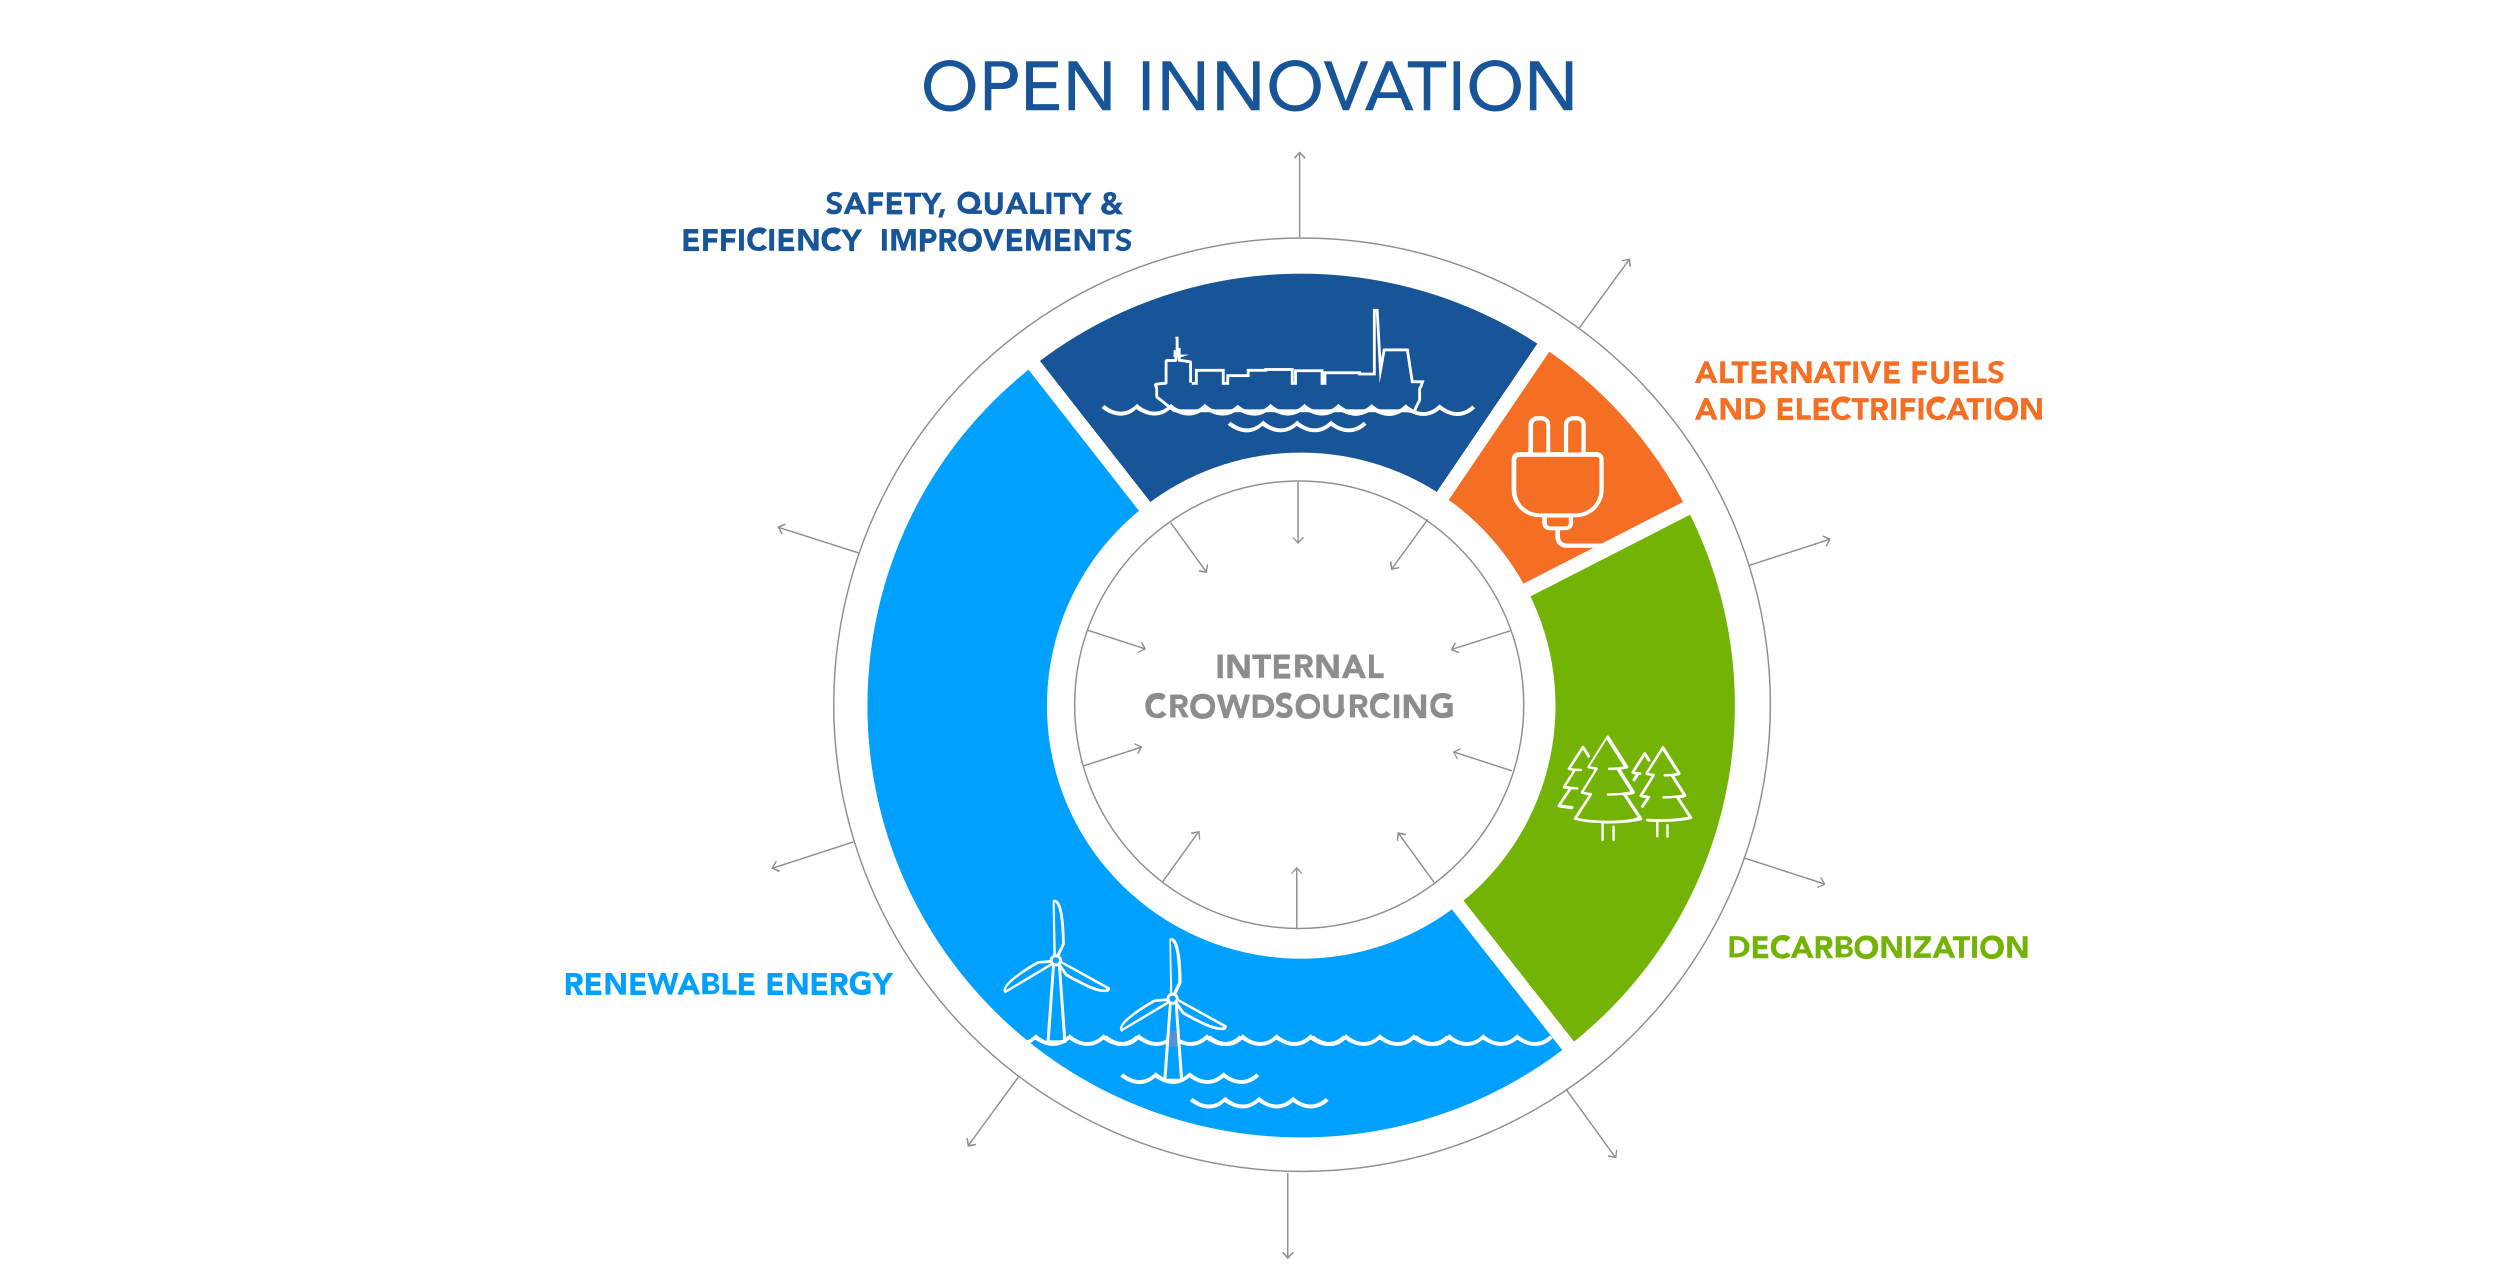 <?xml version="1.0" encoding="utf-8"?>
<!-- Generator: Adobe Illustrator 28.2.0, SVG Export Plug-In . SVG Version: 6.00 Build 0)  -->
<svg version="1.1" id="Layer_1" xmlns="http://www.w3.org/2000/svg" xmlns:xlink="http://www.w3.org/1999/xlink" x="0px" y="0px"
	 viewBox="0 0 612.3 311.8" style="enable-background:new 0 0 612.3 311.8;" xml:space="preserve">
<rect x="0" y="0" width="612.3" height="311.8" fill="#333333" stroke="none"/>
<style type="text/css">
	.st0{clip-path:url(#SVGID_00000179621318281736696800000012646770712127972738_);fill:#FFFFFF;}
	.st1{clip-path:url(#SVGID_00000179621318281736696800000012646770712127972738_);}
	.st2{clip-path:url(#SVGID_00000111901828184561886850000003122543618703959466_);}
	
		.st3{clip-path:url(#SVGID_00000179621318281736696800000012646770712127972738_);fill:none;stroke:#8D8D8D;stroke-width:0.35;stroke-miterlimit:10;}
	.st4{clip-path:url(#SVGID_00000179621318281736696800000012646770712127972738_);fill:#8D8D8D;}
	
		.st5{clip-path:url(#SVGID_00000178916961708265921610000005184918234090543794_);fill:none;stroke:#8D8D8D;stroke-width:0.35;stroke-miterlimit:10;}
	.st6{clip-path:url(#SVGID_00000103958764692363691330000007292564715755825051_);}
	.st7{fill:#00A0FF;}
	.st8{fill:#8D8D8D;}
	
		.st9{clip-path:url(#SVGID_00000103958764692363691330000007292564715755825051_);fill-rule:evenodd;clip-rule:evenodd;fill:#175498;}
	
		.st10{clip-path:url(#SVGID_00000103958764692363691330000007292564715755825051_);fill:none;stroke:#FFFFFF;stroke-width:3.497;stroke-miterlimit:10;}
	
		.st11{clip-path:url(#SVGID_00000103958764692363691330000007292564715755825051_);fill-rule:evenodd;clip-rule:evenodd;fill:#F46E23;}
	
		.st12{clip-path:url(#SVGID_00000103958764692363691330000007292564715755825051_);fill-rule:evenodd;clip-rule:evenodd;fill:#73B305;}
	
		.st13{clip-path:url(#SVGID_00000103958764692363691330000007292564715755825051_);fill-rule:evenodd;clip-rule:evenodd;fill:#00A0FF;}
	
		.st14{clip-path:url(#SVGID_00000103958764692363691330000007292564715755825051_);fill:none;stroke:#FFFFFF;stroke-width:0.699;stroke-miterlimit:10;}
	.st15{fill:#F46E23;}
	.st16{clip-path:url(#SVGID_00000094598464048146101970000018213296967640415671_);fill:#FFFFFF;}
	
		.st17{clip-path:url(#SVGID_00000094598464048146101970000018213296967640415671_);fill:none;stroke:#8D8D8D;stroke-width:0.35;stroke-miterlimit:10;}
	.st18{clip-path:url(#SVGID_00000094598464048146101970000018213296967640415671_);fill:#5093D7;}
	
		.st19{clip-path:url(#SVGID_00000094598464048146101970000018213296967640415671_);fill:none;stroke:#FFFFFF;stroke-width:0.35;stroke-miterlimit:10;}
	.st20{clip-path:url(#SVGID_00000078722942236955740820000016185283401789718949_);}
	.st21{fill:#175498;}
	.st22{fill:#73B305;}
</style>
<g>
	<defs>
		<rect id="SVGID_1_" width="612.3" height="311.8"/>
	</defs>
	<clipPath id="SVGID_00000054235016809140470980000011681549620540268444_">
		<use xlink:href="#SVGID_1_"  style="overflow:visible;"/>
	</clipPath>
	
		<rect style="clip-path:url(#SVGID_00000054235016809140470980000011681549620540268444_);fill:#FFFFFF;" width="612.3" height="311.8"/>
	<g style="clip-path:url(#SVGID_00000054235016809140470980000011681549620540268444_);">
		<defs>
			<rect id="SVGID_00000022529842055123557580000000928701339858551212_" x="104.4" y="32" width="417.1" height="279.8"/>
		</defs>
		<clipPath id="SVGID_00000160889556942285607810000014946012427269026226_">
			<use xlink:href="#SVGID_00000022529842055123557580000000928701339858551212_"  style="overflow:visible;"/>
		</clipPath>
		<g style="clip-path:url(#SVGID_00000160889556942285607810000014946012427269026226_);">
			<g>
				<defs>
					<rect id="SVGID_00000174574823587385226190000016101925960917688964_" x="257.6" y="124.6" width="27.6" height="70.6"/>
				</defs>
				<clipPath id="SVGID_00000065782612221980844000000001528746008394120601_">
					<use xlink:href="#SVGID_00000174574823587385226190000016101925960917688964_"  style="overflow:visible;"/>
				</clipPath>
			</g>
		</g>
	</g>
	
		<line style="clip-path:url(#SVGID_00000054235016809140470980000011681549620540268444_);fill:none;stroke:#8D8D8D;stroke-width:0.35;stroke-miterlimit:10;" x1="427.1" y1="210.1" x2="446.8" y2="216.5"/>
	<polygon style="clip-path:url(#SVGID_00000054235016809140470980000011681549620540268444_);fill:#8D8D8D;" points="445.1,217.2 
		446.7,216.5 445.8,215 446.1,214.8 447.1,216.6 445.2,217.5 	"/>
	<g style="clip-path:url(#SVGID_00000054235016809140470980000011681549620540268444_);">
		<defs>
			<rect id="SVGID_00000093881979269663557770000001662160237750016649_" x="104.4" y="32" width="417.1" height="279.8"/>
		</defs>
		<clipPath id="SVGID_00000133498602057139375700000011490401515344910720_">
			<use xlink:href="#SVGID_00000093881979269663557770000001662160237750016649_"  style="overflow:visible;"/>
		</clipPath>
		
			<ellipse style="clip-path:url(#SVGID_00000133498602057139375700000011490401515344910720_);fill:none;stroke:#8D8D8D;stroke-width:0.35;stroke-miterlimit:10;" cx="318.9" cy="172.6" rx="114.7" ry="114.3"/>
	</g>
	<g style="clip-path:url(#SVGID_00000054235016809140470980000011681549620540268444_);">
		<defs>
			<rect id="SVGID_00000048497775817863842070000008321387962282947251_" x="104.4" y="32" width="417.1" height="279.8"/>
		</defs>
		<clipPath id="SVGID_00000041282104251481277800000000207816196465739702_">
			<use xlink:href="#SVGID_00000048497775817863842070000008321387962282947251_"  style="overflow:visible;"/>
		</clipPath>
		<g style="clip-path:url(#SVGID_00000041282104251481277800000000207816196465739702_);">
			<path class="st7" d="M138.6,238.3h2.1c0.3,0,0.5,0,0.8,0.1c0.2,0.1,0.5,0.1,0.6,0.3c0.2,0.1,0.3,0.3,0.4,0.5s0.2,0.5,0.2,0.8
				c0,0.4-0.1,0.7-0.3,1s-0.5,0.4-0.9,0.5l1.4,2.2h-1.4l-1.1-2.1h-0.6v2.1h-1.2V238.3z M139.8,240.5h0.7c0.1,0,0.2,0,0.3,0
				c0.1,0,0.2,0,0.3-0.1c0.1,0,0.2-0.1,0.2-0.2s0.1-0.2,0.1-0.3c0-0.1,0-0.2-0.1-0.3s-0.1-0.1-0.2-0.2c-0.1,0-0.2-0.1-0.3-0.1
				c-0.1,0-0.2,0-0.3,0h-0.8V240.5z"/>
			<path class="st7" d="M143.5,238.3h3.6v1.1h-2.4v1h2.3v1.1h-2.3v1.1h2.6v1.1h-3.8V238.3z"/>
			<path class="st7" d="M148.2,238.3h1.6l2.3,3.7h0v-3.7h1.2v5.3h-1.5l-2.3-3.8h0v3.8h-1.2V238.3z"/>
			<path class="st7" d="M154.4,238.3h3.6v1.1h-2.4v1h2.3v1.1h-2.3v1.1h2.6v1.1h-3.8V238.3z"/>
			<path class="st7" d="M158.6,238.3h1.3l0.9,3.4h0l1.1-3.4h1.1l1.1,3.5h0l0.9-3.5h1.2l-1.6,5.3h-1l-1.2-3.7h0l-1.2,3.7h-1
				L158.6,238.3z"/>
			<path class="st7" d="M168.2,238.3h1l2.3,5.3h-1.3l-0.5-1.1h-2.1l-0.4,1.1h-1.3L168.2,238.3z M168.7,239.8l-0.6,1.6h1.3
				L168.7,239.8z"/>
			<path class="st7" d="M172,238.3h2c0.2,0,0.5,0,0.7,0c0.2,0,0.4,0.1,0.6,0.2c0.2,0.1,0.3,0.2,0.5,0.4c0.1,0.2,0.2,0.4,0.2,0.7
				c0,0.3-0.1,0.5-0.3,0.7c-0.2,0.2-0.4,0.3-0.7,0.4v0c0.2,0,0.3,0.1,0.5,0.1s0.3,0.2,0.4,0.3c0.1,0.1,0.2,0.2,0.2,0.4
				c0.1,0.1,0.1,0.3,0.1,0.5c0,0.3-0.1,0.5-0.2,0.7s-0.3,0.3-0.5,0.5s-0.4,0.2-0.6,0.2c-0.2,0-0.5,0.1-0.7,0.1H172V238.3z
				 M173.2,240.4h0.9c0.1,0,0.2,0,0.3,0c0.1,0,0.2-0.1,0.2-0.1c0.1,0,0.1-0.1,0.2-0.2c0-0.1,0.1-0.2,0.1-0.3c0-0.1,0-0.2-0.1-0.3
				c0-0.1-0.1-0.1-0.2-0.2c-0.1,0-0.2-0.1-0.3-0.1c-0.1,0-0.2,0-0.3,0h-0.8V240.4z M173.2,242.6h1.1c0.1,0,0.2,0,0.3,0
				c0.1,0,0.2-0.1,0.3-0.1c0.1,0,0.1-0.1,0.2-0.2s0.1-0.2,0.1-0.3c0-0.1,0-0.2-0.1-0.3c-0.1-0.1-0.1-0.1-0.2-0.2s-0.2-0.1-0.3-0.1
				c-0.1,0-0.2,0-0.3,0h-0.9V242.6z"/>
			<path class="st7" d="M177,238.3h1.2v4.2h2.2v1.1H177V238.3z"/>
			<path class="st7" d="M181,238.3h3.6v1.1h-2.4v1h2.3v1.1h-2.3v1.1h2.6v1.1H181V238.3z"/>
			<path class="st7" d="M188,238.3h3.6v1.1h-2.4v1h2.3v1.1h-2.3v1.1h2.6v1.1H188V238.3z"/>
			<path class="st7" d="M192.7,238.3h1.6l2.3,3.7h0v-3.7h1.2v5.3h-1.5l-2.3-3.8h0v3.8h-1.2V238.3z"/>
			<path class="st7" d="M198.9,238.3h3.6v1.1H200v1h2.3v1.1H200v1.1h2.6v1.1h-3.8V238.3z"/>
			<path class="st7" d="M203.5,238.3h2.1c0.3,0,0.5,0,0.8,0.1c0.2,0.1,0.5,0.1,0.6,0.3c0.2,0.1,0.3,0.3,0.4,0.5s0.2,0.5,0.2,0.8
				c0,0.4-0.1,0.7-0.3,1s-0.5,0.4-0.9,0.5l1.4,2.2h-1.4l-1.1-2.1h-0.6v2.1h-1.2V238.3z M204.7,240.5h0.7c0.1,0,0.2,0,0.3,0
				c0.1,0,0.2,0,0.3-0.1c0.1,0,0.2-0.1,0.2-0.2s0.1-0.2,0.1-0.3c0-0.1,0-0.2-0.1-0.3s-0.1-0.1-0.2-0.2c-0.1,0-0.2-0.1-0.3-0.1
				c-0.1,0-0.2,0-0.3,0h-0.8V240.5z"/>
			<path class="st7" d="M213.3,243.2c-0.3,0.2-0.7,0.3-1.1,0.4c-0.4,0.1-0.8,0.1-1.2,0.1c-0.4,0-0.8-0.1-1.2-0.2
				c-0.4-0.1-0.7-0.3-0.9-0.6c-0.3-0.2-0.5-0.5-0.6-0.9s-0.2-0.7-0.2-1.2c0-0.4,0.1-0.8,0.2-1.2c0.1-0.3,0.3-0.6,0.6-0.9
				c0.3-0.2,0.6-0.4,0.9-0.6c0.4-0.1,0.7-0.2,1.2-0.2c0.4,0,0.8,0.1,1.2,0.2s0.7,0.3,0.9,0.5l-0.8,0.9c-0.2-0.2-0.3-0.3-0.5-0.4
				s-0.5-0.1-0.8-0.1c-0.3,0-0.5,0-0.7,0.1s-0.4,0.2-0.5,0.4s-0.3,0.3-0.3,0.5s-0.1,0.4-0.1,0.7c0,0.2,0,0.5,0.1,0.7
				c0.1,0.2,0.2,0.4,0.3,0.5s0.3,0.3,0.5,0.4s0.4,0.1,0.7,0.1c0.3,0,0.5,0,0.7-0.1s0.3-0.1,0.4-0.2v-0.9h-1v-1.1h2.1V243.2z"/>
			<path class="st7" d="M215.6,241.3l-2-3h1.5l1.1,2l1.2-2h1.4l-2,3v2.3h-1.2V241.3z"/>
		</g>
		<g style="clip-path:url(#SVGID_00000041282104251481277800000000207816196465739702_);">
			<path class="st8" d="M298.2,160.3h1.3v5.8h-1.3V160.3z"/>
			<path class="st8" d="M300.6,160.3h1.7l2.5,4h0v-4h1.3v5.8h-1.7l-2.5-4.1h0v4.1h-1.3V160.3z"/>
			<path class="st8" d="M308.4,161.4h-1.7v-1.1h4.6v1.1h-1.7v4.6h-1.3V161.4z"/>
			<path class="st8" d="M312,160.3h3.9v1.2h-2.7v1.1h2.5v1.2h-2.5v1.2h2.8v1.2H312V160.3z"/>
			<path class="st8" d="M317.1,160.3h2.2c0.3,0,0.6,0,0.8,0.1c0.3,0.1,0.5,0.2,0.7,0.3s0.4,0.3,0.5,0.5s0.2,0.5,0.2,0.8
				c0,0.4-0.1,0.8-0.3,1c-0.2,0.3-0.5,0.5-0.9,0.5l1.5,2.4h-1.5l-1.2-2.3h-0.6v2.3h-1.3V160.3z M318.4,162.7h0.8c0.1,0,0.2,0,0.4,0
				c0.1,0,0.2,0,0.3-0.1c0.1,0,0.2-0.1,0.3-0.2c0.1-0.1,0.1-0.2,0.1-0.4c0-0.1,0-0.3-0.1-0.3c-0.1-0.1-0.1-0.2-0.2-0.2
				s-0.2-0.1-0.3-0.1s-0.2,0-0.4,0h-0.8V162.7z"/>
			<path class="st8" d="M322.4,160.3h1.7l2.5,4h0v-4h1.3v5.8h-1.7l-2.5-4.1h0v4.1h-1.3V160.3z"/>
			<path class="st8" d="M331,160.3h1.1l2.5,5.8h-1.4l-0.5-1.2h-2.2l-0.5,1.2h-1.4L331,160.3z M331.5,162l-0.7,1.8h1.4L331.5,162z"/>
			<path class="st8" d="M335.2,160.3h1.3v4.6h2.4v1.2h-3.6V160.3z"/>
		</g>
		<g style="clip-path:url(#SVGID_00000041282104251481277800000000207816196465739702_);">
			<path class="st8" d="M284.7,171.6c-0.1-0.2-0.3-0.3-0.5-0.3c-0.2-0.1-0.4-0.1-0.6-0.1c-0.2,0-0.5,0-0.7,0.1
				c-0.2,0.1-0.4,0.2-0.5,0.4c-0.1,0.2-0.3,0.4-0.4,0.6c-0.1,0.2-0.1,0.5-0.1,0.7c0,0.3,0,0.5,0.1,0.7s0.2,0.4,0.3,0.6
				c0.1,0.2,0.3,0.3,0.5,0.4c0.2,0.1,0.4,0.1,0.6,0.1c0.3,0,0.5-0.1,0.7-0.2c0.2-0.1,0.4-0.3,0.5-0.5l1.1,0.8
				c-0.2,0.3-0.6,0.6-0.9,0.8s-0.8,0.2-1.2,0.2c-0.5,0-0.9-0.1-1.3-0.2c-0.4-0.1-0.7-0.3-1-0.6c-0.3-0.3-0.5-0.6-0.6-1
				s-0.2-0.8-0.2-1.3c0-0.5,0.1-0.9,0.2-1.3c0.2-0.4,0.4-0.7,0.6-1c0.3-0.3,0.6-0.5,1-0.6c0.4-0.1,0.8-0.2,1.3-0.2
				c0.2,0,0.3,0,0.5,0c0.2,0,0.4,0.1,0.5,0.1c0.2,0.1,0.3,0.2,0.5,0.3s0.3,0.2,0.4,0.4L284.7,171.6z"/>
			<path class="st8" d="M286.5,170.1h2.2c0.3,0,0.6,0,0.8,0.1c0.3,0.1,0.5,0.2,0.7,0.3s0.4,0.3,0.5,0.5c0.1,0.2,0.2,0.5,0.2,0.8
				c0,0.4-0.1,0.8-0.3,1c-0.2,0.3-0.5,0.5-0.9,0.5l1.5,2.4h-1.5l-1.2-2.3h-0.6v2.3h-1.3V170.1z M287.8,172.5h0.8c0.1,0,0.2,0,0.4,0
				c0.1,0,0.2,0,0.3-0.1c0.1,0,0.2-0.1,0.3-0.2c0.1-0.1,0.1-0.2,0.1-0.4c0-0.1,0-0.3-0.1-0.3s-0.1-0.2-0.2-0.2
				c-0.1,0-0.2-0.1-0.3-0.1s-0.2,0-0.4,0h-0.8V172.5z"/>
			<path class="st8" d="M291.5,173c0-0.5,0.1-0.9,0.2-1.3c0.2-0.4,0.4-0.7,0.6-1c0.3-0.3,0.6-0.5,1-0.6c0.4-0.1,0.8-0.2,1.3-0.2
				s0.9,0.1,1.2,0.2c0.4,0.1,0.7,0.3,1,0.6c0.3,0.3,0.5,0.6,0.6,1c0.2,0.4,0.2,0.8,0.2,1.3c0,0.5-0.1,0.9-0.2,1.3s-0.4,0.7-0.6,1
				c-0.3,0.3-0.6,0.5-1,0.6c-0.4,0.1-0.8,0.2-1.2,0.2s-0.9-0.1-1.3-0.2c-0.4-0.1-0.7-0.3-1-0.6c-0.3-0.3-0.5-0.6-0.6-1
				S291.5,173.4,291.5,173z M292.8,173c0,0.3,0,0.5,0.1,0.7s0.2,0.4,0.4,0.6c0.2,0.2,0.3,0.3,0.6,0.4c0.2,0.1,0.5,0.1,0.7,0.1
				c0.3,0,0.5,0,0.7-0.1c0.2-0.1,0.4-0.2,0.6-0.4c0.2-0.2,0.3-0.4,0.4-0.6s0.1-0.5,0.1-0.7c0-0.3,0-0.5-0.1-0.7
				c-0.1-0.2-0.2-0.4-0.4-0.6c-0.2-0.2-0.3-0.3-0.6-0.4c-0.2-0.1-0.5-0.1-0.7-0.1c-0.3,0-0.5,0-0.7,0.1c-0.2,0.1-0.4,0.2-0.6,0.4
				c-0.2,0.2-0.3,0.4-0.4,0.6C292.8,172.5,292.8,172.7,292.8,173z"/>
			<path class="st8" d="M298,170.1h1.4l0.9,3.7h0l1.2-3.7h1.2l1.2,3.8h0l1-3.8h1.3l-1.7,5.8h-1.1l-1.3-4h0l-1.3,4h-1.1L298,170.1z"
				/>
			<path class="st8" d="M306.8,170.1h1.9c0.5,0,0.9,0.1,1.3,0.2s0.8,0.3,1.1,0.5c0.3,0.2,0.6,0.5,0.7,0.9s0.3,0.8,0.3,1.3
				c0,0.5-0.1,0.9-0.3,1.2c-0.2,0.4-0.4,0.7-0.7,0.9c-0.3,0.2-0.6,0.4-1,0.5c-0.4,0.1-0.8,0.2-1.2,0.2h-2.1V170.1z M308,174.7h0.7
				c0.3,0,0.6,0,0.8-0.1c0.3-0.1,0.5-0.2,0.7-0.3c0.2-0.1,0.3-0.3,0.4-0.5c0.1-0.2,0.2-0.5,0.2-0.8c0-0.3-0.1-0.5-0.2-0.7
				c-0.1-0.2-0.2-0.4-0.4-0.5s-0.4-0.2-0.6-0.3c-0.2-0.1-0.5-0.1-0.8-0.1H308V174.7z"/>
			<path class="st8" d="M315.8,171.5c-0.1-0.1-0.2-0.2-0.4-0.3s-0.3-0.1-0.5-0.1c-0.1,0-0.2,0-0.3,0c-0.1,0-0.2,0.1-0.3,0.1
				c-0.1,0-0.2,0.1-0.2,0.2c-0.1,0.1-0.1,0.2-0.1,0.3c0,0.2,0.1,0.3,0.2,0.4c0.1,0.1,0.3,0.2,0.5,0.2c0.2,0.1,0.4,0.1,0.6,0.2
				c0.2,0.1,0.4,0.2,0.6,0.3c0.2,0.1,0.4,0.3,0.5,0.5c0.1,0.2,0.2,0.5,0.2,0.8c0,0.3-0.1,0.6-0.2,0.8c-0.1,0.2-0.3,0.4-0.5,0.6
				s-0.4,0.3-0.7,0.3c-0.3,0.1-0.6,0.1-0.9,0.1c-0.4,0-0.7-0.1-1-0.2s-0.6-0.3-0.9-0.6l0.9-1c0.1,0.2,0.3,0.3,0.5,0.4
				s0.4,0.1,0.6,0.1c0.1,0,0.2,0,0.3,0s0.2-0.1,0.3-0.1c0.1,0,0.2-0.1,0.2-0.2s0.1-0.2,0.1-0.3c0-0.2-0.1-0.3-0.2-0.4
				c-0.1-0.1-0.3-0.2-0.5-0.3c-0.2-0.1-0.4-0.1-0.7-0.2c-0.2-0.1-0.5-0.2-0.7-0.3s-0.4-0.3-0.5-0.5c-0.1-0.2-0.2-0.5-0.2-0.8
				c0-0.3,0.1-0.6,0.2-0.8c0.1-0.2,0.3-0.4,0.5-0.6s0.4-0.3,0.7-0.4c0.3-0.1,0.5-0.1,0.8-0.1c0.3,0,0.6,0,0.9,0.1
				c0.3,0.1,0.6,0.2,0.8,0.5L315.8,171.5z"/>
			<path class="st8" d="M317.3,173c0-0.5,0.1-0.9,0.2-1.3c0.2-0.4,0.4-0.7,0.6-1c0.3-0.3,0.6-0.5,1-0.6c0.4-0.1,0.8-0.2,1.2-0.2
				s0.9,0.1,1.2,0.2c0.4,0.1,0.7,0.3,1,0.6c0.3,0.3,0.5,0.6,0.6,1c0.2,0.4,0.2,0.8,0.2,1.3c0,0.5-0.1,0.9-0.2,1.3s-0.4,0.7-0.6,1
				c-0.3,0.3-0.6,0.5-1,0.6c-0.4,0.1-0.8,0.2-1.2,0.2s-0.9-0.1-1.2-0.2c-0.4-0.1-0.7-0.3-1-0.6c-0.3-0.3-0.5-0.6-0.6-1
				S317.3,173.4,317.3,173z M318.7,173c0,0.3,0,0.5,0.1,0.7c0.1,0.2,0.2,0.4,0.4,0.6c0.2,0.2,0.3,0.3,0.6,0.4
				c0.2,0.1,0.5,0.1,0.7,0.1s0.5,0,0.7-0.1c0.2-0.1,0.4-0.2,0.6-0.4c0.2-0.2,0.3-0.4,0.4-0.6c0.1-0.2,0.1-0.5,0.1-0.7
				c0-0.3,0-0.5-0.1-0.7c-0.1-0.2-0.2-0.4-0.4-0.6c-0.2-0.2-0.3-0.3-0.6-0.4c-0.2-0.1-0.5-0.1-0.7-0.1s-0.5,0-0.7,0.1
				c-0.2,0.1-0.4,0.2-0.6,0.4c-0.2,0.2-0.3,0.4-0.4,0.6C318.7,172.5,318.7,172.7,318.7,173z"/>
			<path class="st8" d="M329.3,173.6c0,0.3-0.1,0.7-0.2,0.9c-0.1,0.3-0.3,0.5-0.5,0.7s-0.5,0.4-0.8,0.5c-0.3,0.1-0.7,0.2-1.1,0.2
				c-0.4,0-0.8-0.1-1.1-0.2c-0.3-0.1-0.6-0.3-0.8-0.5s-0.4-0.5-0.5-0.7c-0.1-0.3-0.2-0.6-0.2-0.9v-3.5h1.3v3.5c0,0.2,0,0.3,0.1,0.5
				c0.1,0.2,0.1,0.3,0.2,0.4s0.2,0.2,0.4,0.3s0.3,0.1,0.5,0.1s0.3,0,0.5-0.1s0.3-0.1,0.4-0.3s0.2-0.2,0.2-0.4
				c0.1-0.2,0.1-0.3,0.1-0.5v-3.5h1.3V173.6z"/>
			<path class="st8" d="M330.5,170.1h2.2c0.3,0,0.6,0,0.8,0.1c0.3,0.1,0.5,0.2,0.7,0.3s0.4,0.3,0.5,0.5s0.2,0.5,0.2,0.8
				c0,0.4-0.1,0.8-0.3,1c-0.2,0.3-0.5,0.5-0.9,0.5l1.5,2.4h-1.5l-1.2-2.3h-0.6v2.3h-1.3V170.1z M331.8,172.5h0.8c0.1,0,0.2,0,0.4,0
				c0.1,0,0.2,0,0.3-0.1c0.1,0,0.2-0.1,0.3-0.2c0.1-0.1,0.1-0.2,0.1-0.4c0-0.1,0-0.3-0.1-0.3c-0.1-0.1-0.1-0.2-0.2-0.2
				s-0.2-0.1-0.3-0.1s-0.2,0-0.4,0h-0.8V172.5z"/>
			<path class="st8" d="M339.6,171.6c-0.1-0.2-0.3-0.3-0.5-0.3c-0.2-0.1-0.4-0.1-0.6-0.1c-0.2,0-0.5,0-0.7,0.1
				c-0.2,0.1-0.4,0.2-0.5,0.4c-0.2,0.2-0.3,0.4-0.4,0.6c-0.1,0.2-0.1,0.5-0.1,0.7c0,0.3,0,0.5,0.1,0.7c0.1,0.2,0.2,0.4,0.3,0.6
				c0.1,0.2,0.3,0.3,0.5,0.4c0.2,0.1,0.4,0.1,0.6,0.1c0.3,0,0.5-0.1,0.7-0.2c0.2-0.1,0.4-0.3,0.5-0.5l1.1,0.8
				c-0.2,0.3-0.6,0.6-0.9,0.8s-0.8,0.2-1.2,0.2c-0.5,0-0.9-0.1-1.2-0.2c-0.4-0.1-0.7-0.3-1-0.6c-0.3-0.3-0.5-0.6-0.6-1
				s-0.2-0.8-0.2-1.3c0-0.5,0.1-0.9,0.2-1.3c0.2-0.4,0.4-0.7,0.6-1c0.3-0.3,0.6-0.5,1-0.6c0.4-0.1,0.8-0.2,1.2-0.2
				c0.2,0,0.3,0,0.5,0c0.2,0,0.4,0.1,0.5,0.1c0.2,0.1,0.3,0.2,0.5,0.3c0.2,0.1,0.3,0.2,0.4,0.4L339.6,171.6z"/>
			<path class="st8" d="M341.4,170.1h1.3v5.8h-1.3V170.1z"/>
			<path class="st8" d="M343.8,170.1h1.7l2.5,4h0v-4h1.3v5.8h-1.7l-2.5-4.1h0v4.1h-1.3V170.1z"/>
			<path class="st8" d="M355.7,175.4c-0.4,0.2-0.8,0.3-1.2,0.4c-0.4,0.1-0.8,0.1-1.2,0.1c-0.5,0-0.9-0.1-1.2-0.2
				c-0.4-0.1-0.7-0.3-1-0.6c-0.3-0.3-0.5-0.6-0.6-1s-0.2-0.8-0.2-1.3c0-0.5,0.1-0.9,0.2-1.3c0.2-0.4,0.4-0.7,0.6-1
				c0.3-0.3,0.6-0.5,1-0.6c0.4-0.1,0.8-0.2,1.2-0.2c0.5,0,0.9,0.1,1.3,0.2c0.4,0.1,0.7,0.3,1,0.6l-0.9,1c-0.2-0.2-0.4-0.3-0.6-0.4
				c-0.2-0.1-0.5-0.1-0.8-0.1c-0.3,0-0.5,0-0.7,0.1c-0.2,0.1-0.4,0.2-0.6,0.4c-0.2,0.2-0.3,0.4-0.4,0.6c-0.1,0.2-0.1,0.5-0.1,0.7
				c0,0.3,0,0.5,0.1,0.7c0.1,0.2,0.2,0.4,0.4,0.6c0.2,0.2,0.3,0.3,0.6,0.4c0.2,0.1,0.5,0.1,0.7,0.1c0.3,0,0.5,0,0.7-0.1
				s0.4-0.1,0.5-0.2v-0.9h-1v-1.2h2.3V175.4z"/>
		</g>
		
			<path style="clip-path:url(#SVGID_00000041282104251481277800000000207816196465739702_);fill-rule:evenodd;clip-rule:evenodd;fill:#175498;" d="
			M252.2,88.1c36.9-28.7,88-30.5,126.8-4.4l-26.6,39.2c-21.7-14.6-50.4-13.6-71,2.5L252.2,88.1z"/>
		
			<path style="clip-path:url(#SVGID_00000041282104251481277800000000207816196465739702_);fill:none;stroke:#FFFFFF;stroke-width:3.497;stroke-miterlimit:10;" d="
			M252.2,88.1c36.9-28.7,88-30.5,126.8-4.4l-26.6,39.2c-21.7-14.6-50.4-13.6-71,2.5L252.2,88.1z"/>
		
			<path style="clip-path:url(#SVGID_00000041282104251481277800000000207816196465739702_);fill-rule:evenodd;clip-rule:evenodd;fill:#F46E23;" d="
			M379,83.7c15.1,10.1,27.3,23.9,35.6,40l-42.2,21.6c-4.7-9-11.5-16.7-20-22.4L379,83.7z"/>
		
			<path style="clip-path:url(#SVGID_00000041282104251481277800000000207816196465739702_);fill:none;stroke:#FFFFFF;stroke-width:3.497;stroke-miterlimit:10;" d="
			M379,83.7c15.1,10.1,27.3,23.9,35.6,40l-42.2,21.6c-4.7-9-11.5-16.7-20-22.4L379,83.7z"/>
		
			<path style="clip-path:url(#SVGID_00000041282104251481277800000000207816196465739702_);fill-rule:evenodd;clip-rule:evenodd;fill:#73B305;" d="
			M414.7,123.7c23.7,45.9,11.3,102.1-29.5,133.9l-29.2-37.3c22.9-17.8,29.8-49.3,16.5-75L414.7,123.7z"/>
		
			<path style="clip-path:url(#SVGID_00000041282104251481277800000000207816196465739702_);fill:none;stroke:#FFFFFF;stroke-width:3.497;stroke-miterlimit:10;" d="
			M414.7,123.7c23.7,45.9,11.3,102.1-29.5,133.9l-29.2-37.3c22.9-17.8,29.8-49.3,16.5-75L414.7,123.7z"/>
		
			<path style="clip-path:url(#SVGID_00000041282104251481277800000000207816196465739702_);fill-rule:evenodd;clip-rule:evenodd;fill:#00A0FF;" d="
			M385.1,257.5c-47,36.6-114.8,28.3-151.5-18.5c-36.7-46.8-28.4-114.4,18.6-150.9l29.2,37.3c-26.3,20.5-31,58.3-10.4,84.5
			c20.6,26.2,58.5,30.9,84.9,10.4L385.1,257.5z"/>
		
			<path style="clip-path:url(#SVGID_00000041282104251481277800000000207816196465739702_);fill:none;stroke:#FFFFFF;stroke-width:3.497;stroke-miterlimit:10;" d="
			M385.1,257.5c-47,36.6-114.8,28.3-151.5-18.5c-36.7-46.8-28.4-114.4,18.6-150.9l29.2,37.3c-26.3,20.5-31,58.3-10.4,84.5
			c20.6,26.2,58.5,30.9,84.9,10.4L385.1,257.5z"/>
		
			<path style="clip-path:url(#SVGID_00000041282104251481277800000000207816196465739702_);fill:none;stroke:#FFFFFF;stroke-width:0.699;stroke-miterlimit:10;" d="
			M291.6,93.7c0-1,0-2,0-3c0-0.6,0-1.3,0-1.9c0-0.2-0.1-0.2-0.2-0.2c-0.7-0.1-1.4-0.2-2-0.3c-0.1,0-0.2,0-0.3,0c0,0-0.1,0-0.1,0h0
			c-0.1,0-0.2,0-0.2-0.2c0-0.2,0-0.3,0-0.5c0-0.3,0-0.3,0.3-0.4c-0.1,0-0.2-0.1-0.3-0.1c-0.1-0.1,0-0.2,0-0.3c0-0.4,0-0.8,0-1.2
			c0,0-0.1,0-0.2,0c0,0.5,0.1,1,0,1.5c0,0-0.1,0-0.1,0c0-0.1-0.1-0.1-0.1-0.2c0-0.8,0-1.6-0.1-2.4c0-0.5,0-0.9,0-1.4
			c0-0.1,0-0.2,0-0.3c0,0-0.1,0-0.1,0c0,0.1,0.1,0.2,0.1,0.2c0,1.3,0,2.5,0,3.8c0,0.2-0.1,0.2-0.3,0.2h0c-0.2,0-0.2-0.1-0.2-0.2
			c0-0.2,0-0.3,0-0.5c0-0.1,0-0.2,0.1-0.2h-0.1c0,0.3,0,0.6,0,0.9c0,0-0.1,0-0.1,0.1c0,0,0,0,0,0c0.3,0.1,0.3,0.1,0.3,0.4
			c0,0.2,0,0.3,0,0.5c0,0.3,0,0.3-0.3,0.3c-0.4,0-0.7,0-1.1,0c-0.3,0-0.6,0-0.8,0h0c-0.2,0-0.2,0.1-0.2,0.2c0,1.3,0,2.6,0,3.9
			c0,0.4,0,0.9,0,1.3c0,0.2-0.1,0.2-0.2,0.2c-0.7,0-1.5,0.1-2.2,0.2c-0.2,0-0.3,0.1-0.2,0.3c0.4,0.5,0.3,1,0.3,1.5
			c0,0.4,0,0.7,0,1.1c0,0.1,0.1,0.2,0.1,0.3c1.4,1,2.8,2.3,4.2,3.3c0,0,0.1,0,0.1,0c0.1,0,0.2,0,0.3,0h0c0.5,0,1,0,1.6,0
			c1.2,0,2.3,0,3.5,0c0.3,0,0.6,0,0.9,0c0.5,0,0.9,0,1.4,0c1.2,0,2.4,0,3.5,0c0.4,0,0.8,0,1.2,0c0.5,0,0.9,0,1.4,0
			c1.3,0,2.6,0,3.9,0c0.5,0,1,0,1.5,0c0.5,0,1,0,1.5,0c1.3,0,2.7,0,4,0c0.5,0,0.9,0,1.4,0c0.5,0,0.9,0,1.4,0c1.2,0,2.5,0,3.7,0
			c0.5,0,0.9,0,1.4,0c0.5,0,1.1,0,1.6,0c1.3,0,2.7,0,4,0c0.5,0,0.9,0,1.4,0c0.6,0,1.2,0,1.8,0c1.4,0,2.7,0,4.1,0c0.3,0,0.7,0,1,0
			c1,0,1.9,0,2.9,0c0.6,0,1.2,0,1.9,0c0.2,0,0.5,0,0.7,0c0.9,0,1.8,0,2.7,0c0.4,0,0.8,0,1.2,0c0.1,0,0.1,0,0.2,0
			c0.7,0,1.5,0.1,2.2,0.1c0.1,0,0.1,0,0.2,0c0.3,0,0.4-0.1,0.4-0.4c0-0.1,0.1-0.2,0.1-0.3c0.3-0.6,0.6-1.2,0.9-1.8
			c0-0.1,0.1-0.2,0.1-0.3c0-0.8,0-1.7,0-2.5c0-0.1,0-0.3,0.1-0.4c0.4-0.4,0.4-1,0.6-1.5c-0.1,0-0.1,0-0.2,0c-0.8,0-1.5,0-2.3,0
			l-1.2-7.8H339l-0.9,5.1L337.3,76h-0.7v15.6H333v-0.3h-8.5v2.6h-0.7v-3.1h-6.5v3.1c-0.3,0-0.5,0-0.8,0v-3.4h-6.5v0.2h-4.3V92h-5
			v1.9c-0.4,0-0.7,0-1.1,0v-3.2H293v3.2c-0.3,0-0.7,0-1,0c0,0-0.1,0-0.1,0c0,0,0,0,0,0 M287.9,86.1
			C287.8,86.1,287.8,86.1,287.9,86.1L287.9,86.1C287.9,86.1,287.9,86.1,287.9,86.1z"/>
		<g style="clip-path:url(#SVGID_00000041282104251481277800000000207816196465739702_);">
			<path class="st15" d="M417.4,88.5h1l2.3,5.3h-1.3l-0.5-1.1h-2.1l-0.4,1.1h-1.3L417.4,88.5z M417.9,90l-0.6,1.7h1.3L417.9,90z"/>
			<path class="st15" d="M421.3,88.5h1.2v4.2h2.2v1.1h-3.4V88.5z"/>
			<path class="st15" d="M425.6,89.5h-1.5v-1h4.2v1h-1.5v4.3h-1.2V89.5z"/>
			<path class="st15" d="M429,88.5h3.6v1.1h-2.4v1h2.3v1.1h-2.3v1.1h2.6v1.1H429V88.5z"/>
			<path class="st15" d="M433.7,88.5h2.1c0.3,0,0.5,0,0.8,0.1c0.2,0.1,0.5,0.1,0.6,0.3s0.3,0.3,0.4,0.5c0.1,0.2,0.2,0.5,0.2,0.8
				c0,0.4-0.1,0.7-0.3,1c-0.2,0.3-0.5,0.4-0.9,0.5l1.4,2.2h-1.4l-1.1-2.1h-0.6v2.1h-1.2V88.5z M434.8,90.7h0.7c0.1,0,0.2,0,0.3,0
				c0.1,0,0.2,0,0.3-0.1c0.1,0,0.2-0.1,0.2-0.2c0.1-0.1,0.1-0.2,0.1-0.3c0-0.1,0-0.2-0.1-0.3c-0.1-0.1-0.1-0.1-0.2-0.2
				c-0.1,0-0.2-0.1-0.3-0.1c-0.1,0-0.2,0-0.3,0h-0.8V90.7z"/>
			<path class="st15" d="M438.6,88.5h1.6l2.3,3.7h0v-3.7h1.2v5.3h-1.5l-2.3-3.8h0v3.8h-1.2V88.5z"/>
			<path class="st15" d="M446.4,88.5h1l2.3,5.3h-1.3l-0.5-1.1h-2.1l-0.4,1.1h-1.3L446.4,88.5z M446.9,90l-0.6,1.7h1.3L446.9,90z"/>
			<path class="st15" d="M450.6,89.5h-1.5v-1h4.2v1h-1.5v4.3h-1.2V89.5z"/>
			<path class="st15" d="M453.9,88.5h1.2v5.3h-1.2V88.5z"/>
			<path class="st15" d="M455.6,88.5h1.3l1.3,3.5h0l1.3-3.5h1.3l-2.2,5.3h-0.9L455.6,88.5z"/>
			<path class="st15" d="M461.5,88.5h3.6v1.1h-2.4v1h2.3v1.1h-2.3v1.1h2.6v1.1h-3.8V88.5z"/>
			<path class="st15" d="M468.4,88.5h3.6v1.1h-2.4v1.1h2.2v1.1h-2.2v2.1h-1.2V88.5z"/>
			<path class="st15" d="M477.4,91.8c0,0.3,0,0.6-0.1,0.9c-0.1,0.3-0.2,0.5-0.4,0.7c-0.2,0.2-0.4,0.3-0.7,0.5
				c-0.3,0.1-0.6,0.2-1,0.2c-0.4,0-0.7-0.1-1-0.2c-0.3-0.1-0.5-0.3-0.7-0.5c-0.2-0.2-0.3-0.4-0.4-0.7c-0.1-0.3-0.1-0.6-0.1-0.9v-3.3
				h1.2v3.2c0,0.2,0,0.3,0.1,0.5c0.1,0.1,0.1,0.3,0.2,0.4s0.2,0.2,0.3,0.2s0.3,0.1,0.4,0.1s0.3,0,0.4-0.1c0.1-0.1,0.2-0.1,0.3-0.2
				c0.1-0.1,0.2-0.2,0.2-0.4c0.1-0.1,0.1-0.3,0.1-0.5v-3.2h1.2V91.8z"/>
			<path class="st15" d="M478.5,88.5h3.6v1.1h-2.4v1h2.3v1.1h-2.3v1.1h2.6v1.1h-3.8V88.5z"/>
			<path class="st15" d="M483.2,88.5h1.2v4.2h2.2v1.1h-3.4V88.5z"/>
			<path class="st15" d="M489.9,89.8c-0.1-0.1-0.2-0.2-0.4-0.3c-0.2-0.1-0.3-0.1-0.5-0.1c-0.1,0-0.2,0-0.3,0c-0.1,0-0.2,0.1-0.3,0.1
				s-0.1,0.1-0.2,0.2c-0.1,0.1-0.1,0.2-0.1,0.3c0,0.2,0.1,0.3,0.2,0.4c0.1,0.1,0.3,0.2,0.5,0.2s0.4,0.1,0.6,0.2
				c0.2,0.1,0.4,0.1,0.6,0.3c0.2,0.1,0.3,0.3,0.5,0.4s0.2,0.4,0.2,0.7c0,0.3-0.1,0.6-0.2,0.8c-0.1,0.2-0.3,0.4-0.4,0.5
				c-0.2,0.1-0.4,0.3-0.7,0.3c-0.2,0.1-0.5,0.1-0.8,0.1c-0.3,0-0.7-0.1-1-0.2c-0.3-0.1-0.6-0.3-0.8-0.5l0.8-0.9
				c0.1,0.2,0.3,0.3,0.5,0.4c0.2,0.1,0.4,0.1,0.6,0.1c0.1,0,0.2,0,0.3,0c0.1,0,0.2-0.1,0.3-0.1c0.1,0,0.1-0.1,0.2-0.2
				s0.1-0.2,0.1-0.2c0-0.2-0.1-0.3-0.2-0.4c-0.1-0.1-0.3-0.2-0.5-0.2s-0.4-0.1-0.6-0.2c-0.2-0.1-0.4-0.2-0.6-0.3
				c-0.2-0.1-0.3-0.3-0.5-0.4c-0.1-0.2-0.2-0.4-0.2-0.7c0-0.3,0.1-0.5,0.2-0.8c0.1-0.2,0.3-0.4,0.5-0.5s0.4-0.3,0.7-0.3
				c0.2-0.1,0.5-0.1,0.8-0.1c0.3,0,0.6,0,0.9,0.1c0.3,0.1,0.5,0.2,0.8,0.4L489.9,89.8z"/>
		</g>
		<g style="clip-path:url(#SVGID_00000041282104251481277800000000207816196465739702_);">
			<path class="st15" d="M417.4,97.5h1l2.3,5.3h-1.3l-0.5-1.1h-2.1l-0.4,1.1h-1.3L417.4,97.5z M417.9,99l-0.6,1.7h1.3L417.9,99z"/>
			<path class="st15" d="M421.3,97.5h1.6l2.3,3.7h0v-3.7h1.2v5.3h-1.5l-2.3-3.8h0v3.8h-1.2V97.5z"/>
			<path class="st15" d="M427.4,97.5h1.8c0.4,0,0.8,0,1.2,0.1c0.4,0.1,0.7,0.2,1,0.5s0.5,0.5,0.7,0.8s0.3,0.8,0.3,1.2
				c0,0.4-0.1,0.8-0.2,1.1c-0.2,0.3-0.4,0.6-0.7,0.8s-0.6,0.4-1,0.5c-0.4,0.1-0.7,0.2-1.1,0.2h-1.9V97.5z M428.6,101.7h0.6
				c0.3,0,0.5,0,0.8-0.1c0.2-0.1,0.4-0.1,0.6-0.3c0.2-0.1,0.3-0.3,0.4-0.5c0.1-0.2,0.1-0.5,0.1-0.8c0-0.3,0-0.5-0.1-0.7
				c-0.1-0.2-0.2-0.4-0.4-0.5c-0.2-0.1-0.4-0.2-0.6-0.3c-0.2-0.1-0.5-0.1-0.7-0.1h-0.7V101.7z"/>
			<path class="st15" d="M435.4,97.5h3.6v1.1h-2.4v1h2.3v1.1h-2.3v1.1h2.6v1.1h-3.8V97.5z"/>
			<path class="st15" d="M440.1,97.5h1.2v4.2h2.2v1.1h-3.4V97.5z"/>
			<path class="st15" d="M444.2,97.5h3.6v1.1h-2.4v1h2.3v1.1h-2.3v1.1h2.6v1.1h-3.8V97.5z"/>
			<path class="st15" d="M452.3,98.9c-0.1-0.1-0.3-0.2-0.4-0.3s-0.4-0.1-0.6-0.1c-0.2,0-0.4,0-0.6,0.1s-0.4,0.2-0.5,0.4
				c-0.1,0.2-0.2,0.3-0.3,0.5c-0.1,0.2-0.1,0.4-0.1,0.7c0,0.2,0,0.5,0.1,0.7c0.1,0.2,0.2,0.4,0.3,0.5s0.3,0.3,0.5,0.4
				c0.2,0.1,0.4,0.1,0.6,0.1c0.2,0,0.5-0.1,0.6-0.2c0.2-0.1,0.3-0.2,0.5-0.4l1,0.7c-0.2,0.3-0.5,0.5-0.9,0.7
				c-0.3,0.1-0.7,0.2-1.1,0.2c-0.4,0-0.8-0.1-1.2-0.2c-0.4-0.1-0.7-0.3-0.9-0.6s-0.5-0.5-0.6-0.9c-0.1-0.3-0.2-0.7-0.2-1.2
				c0-0.4,0.1-0.8,0.2-1.2c0.1-0.3,0.3-0.6,0.6-0.9c0.3-0.2,0.6-0.4,0.9-0.6c0.4-0.1,0.7-0.2,1.2-0.2c0.2,0,0.3,0,0.5,0
				c0.2,0,0.3,0.1,0.5,0.1s0.3,0.1,0.5,0.2s0.3,0.2,0.4,0.4L452.3,98.9z"/>
			<path class="st15" d="M455,98.5h-1.5v-1h4.2v1h-1.5v4.3H455V98.5z"/>
			<path class="st15" d="M458.3,97.5h2.1c0.3,0,0.5,0,0.8,0.1c0.2,0.1,0.5,0.1,0.6,0.3s0.3,0.3,0.4,0.5c0.1,0.2,0.2,0.5,0.2,0.8
				c0,0.4-0.1,0.7-0.3,1c-0.2,0.3-0.5,0.4-0.9,0.5l1.4,2.2h-1.4l-1.1-2.1h-0.6v2.1h-1.2V97.5z M459.5,99.7h0.7c0.1,0,0.2,0,0.3,0
				c0.1,0,0.2,0,0.3-0.1c0.1,0,0.2-0.1,0.2-0.2c0.1-0.1,0.1-0.2,0.1-0.3c0-0.1,0-0.2-0.1-0.3c-0.1-0.1-0.1-0.1-0.2-0.2
				c-0.1,0-0.2-0.1-0.3-0.1c-0.1,0-0.2,0-0.3,0h-0.8V99.7z"/>
			<path class="st15" d="M463.2,97.5h1.2v5.3h-1.2V97.5z"/>
			<path class="st15" d="M465.5,97.5h3.6v1.1h-2.4v1.1h2.2v1.1h-2.2v2.1h-1.2V97.5z"/>
			<path class="st15" d="M469.9,97.5h1.2v5.3h-1.2V97.5z"/>
			<path class="st15" d="M475.6,98.9c-0.1-0.1-0.3-0.2-0.4-0.3s-0.4-0.1-0.6-0.1c-0.2,0-0.4,0-0.6,0.1s-0.4,0.2-0.5,0.4
				c-0.1,0.2-0.2,0.3-0.3,0.5c-0.1,0.2-0.1,0.4-0.1,0.7c0,0.2,0,0.5,0.1,0.7c0.1,0.2,0.2,0.4,0.3,0.5s0.3,0.3,0.5,0.4
				c0.2,0.1,0.4,0.1,0.6,0.1c0.2,0,0.5-0.1,0.6-0.2c0.2-0.1,0.3-0.2,0.5-0.4l1,0.7c-0.2,0.3-0.5,0.5-0.9,0.7
				c-0.3,0.1-0.7,0.2-1.1,0.2c-0.4,0-0.8-0.1-1.2-0.2c-0.4-0.1-0.7-0.3-0.9-0.6s-0.5-0.5-0.6-0.9c-0.1-0.3-0.2-0.7-0.2-1.2
				c0-0.4,0.1-0.8,0.2-1.2c0.1-0.3,0.3-0.6,0.6-0.9c0.3-0.2,0.6-0.4,0.9-0.6c0.4-0.1,0.7-0.2,1.2-0.2c0.2,0,0.3,0,0.5,0
				c0.2,0,0.3,0.1,0.5,0.1s0.3,0.1,0.5,0.2s0.3,0.2,0.4,0.4L475.6,98.9z"/>
			<path class="st15" d="M479,97.5h1l2.3,5.3H481l-0.5-1.1h-2.1l-0.4,1.1h-1.3L479,97.5z M479.5,99l-0.6,1.7h1.3L479.5,99z"/>
			<path class="st15" d="M483.2,98.5h-1.5v-1h4.2v1h-1.5v4.3h-1.2V98.5z"/>
			<path class="st15" d="M486.5,97.5h1.2v5.3h-1.2V97.5z"/>
			<path class="st15" d="M488.5,100.1c0-0.4,0.1-0.8,0.2-1.2c0.1-0.3,0.3-0.6,0.6-0.9c0.3-0.2,0.6-0.4,0.9-0.6
				c0.4-0.1,0.7-0.2,1.2-0.2s0.8,0.1,1.2,0.2c0.4,0.1,0.7,0.3,0.9,0.6c0.3,0.2,0.5,0.5,0.6,0.9c0.1,0.3,0.2,0.7,0.2,1.2
				c0,0.4-0.1,0.8-0.2,1.2c-0.1,0.3-0.3,0.6-0.6,0.9c-0.3,0.2-0.6,0.4-0.9,0.6c-0.4,0.1-0.7,0.2-1.2,0.2s-0.8-0.1-1.2-0.2
				c-0.4-0.1-0.7-0.3-0.9-0.6s-0.5-0.5-0.6-0.9C488.5,101,488.5,100.6,488.5,100.1z M489.7,100.1c0,0.2,0,0.5,0.1,0.7
				c0.1,0.2,0.2,0.4,0.3,0.5c0.1,0.2,0.3,0.3,0.5,0.4c0.2,0.1,0.4,0.1,0.7,0.1s0.5,0,0.7-0.1s0.4-0.2,0.5-0.4
				c0.1-0.2,0.3-0.3,0.3-0.5c0.1-0.2,0.1-0.4,0.1-0.7c0-0.2,0-0.5-0.1-0.7c-0.1-0.2-0.2-0.4-0.3-0.5c-0.1-0.2-0.3-0.3-0.5-0.4
				s-0.4-0.1-0.7-0.1s-0.5,0-0.7,0.1c-0.2,0.1-0.4,0.2-0.5,0.4c-0.1,0.2-0.3,0.3-0.3,0.5C489.7,99.7,489.7,99.9,489.7,100.1z"/>
			<path class="st15" d="M495,97.5h1.6l2.3,3.7h0v-3.7h1.2v5.3h-1.5l-2.3-3.8h0v3.8H495V97.5z"/>
		</g>
	</g>
	
		<line style="clip-path:url(#SVGID_00000054235016809140470980000011681549620540268444_);fill:none;stroke:#8D8D8D;stroke-width:0.35;stroke-miterlimit:10;" x1="318.3" y1="58.1" x2="318.3" y2="37.5"/>
	<polygon style="clip-path:url(#SVGID_00000054235016809140470980000011681549620540268444_);fill:#8D8D8D;" points="318.3,37.6 
		317.2,38.9 316.9,38.6 318.3,37.1 319.8,38.6 319.5,38.9 	"/>
	
		<line style="clip-path:url(#SVGID_00000054235016809140470980000011681549620540268444_);fill:none;stroke:#8D8D8D;stroke-width:0.35;stroke-miterlimit:10;" x1="317.9" y1="118" x2="317.9" y2="132.9"/>
	<polygon style="clip-path:url(#SVGID_00000054235016809140470980000011681549620540268444_);fill:#8D8D8D;" points="316.5,131.7 
		316.7,131.5 317.9,132.7 319.1,131.5 319.4,131.7 317.9,133.2 	"/>
	
		<line style="clip-path:url(#SVGID_00000054235016809140470980000011681549620540268444_);fill:none;stroke:#8D8D8D;stroke-width:0.35;stroke-miterlimit:10;" x1="286.7" y1="128" x2="295.4" y2="140"/>
	<polygon style="clip-path:url(#SVGID_00000054235016809140470980000011681549620540268444_);fill:#8D8D8D;" points="293.6,140 
		293.7,139.6 295.3,139.9 295.6,138.2 295.9,138.3 295.6,140.4 	"/>
	
		<line style="clip-path:url(#SVGID_00000054235016809140470980000011681549620540268444_);fill:none;stroke:#8D8D8D;stroke-width:0.35;stroke-miterlimit:10;" x1="266.2" y1="154.3" x2="280.4" y2="158.9"/>
	<polygon style="clip-path:url(#SVGID_00000054235016809140470980000011681549620540268444_);fill:#8D8D8D;" points="278.7,159.6 
		280.2,158.9 279.4,157.3 279.7,157.2 280.7,159 278.8,159.9 	"/>
	
		<line style="clip-path:url(#SVGID_00000054235016809140470980000011681549620540268444_);fill:none;stroke:#8D8D8D;stroke-width:0.35;stroke-miterlimit:10;" x1="265.3" y1="187.6" x2="279.5" y2="183"/>
	<polygon style="clip-path:url(#SVGID_00000054235016809140470980000011681549620540268444_);fill:#8D8D8D;" points="278.5,184.5 
		279.3,183 277.8,182.3 277.9,182 279.8,182.9 278.8,184.7 	"/>
	
		<line style="clip-path:url(#SVGID_00000054235016809140470980000011681549620540268444_);fill:none;stroke:#8D8D8D;stroke-width:0.35;stroke-miterlimit:10;" x1="284.8" y1="215.9" x2="293.5" y2="203.8"/>
	<polygon style="clip-path:url(#SVGID_00000054235016809140470980000011681549620540268444_);fill:#8D8D8D;" points="293.5,203.9 
		291.8,204.3 291.7,203.9 293.8,203.5 294,205.6 293.7,205.7 	"/>
	
		<line style="clip-path:url(#SVGID_00000054235016809140470980000011681549620540268444_);fill:none;stroke:#8D8D8D;stroke-width:0.35;stroke-miterlimit:10;" x1="317.6" y1="227.6" x2="317.6" y2="212.7"/>
	<polygon style="clip-path:url(#SVGID_00000054235016809140470980000011681549620540268444_);fill:#8D8D8D;" points="317.6,212.8 
		316.4,214.1 316.2,213.9 317.6,212.3 319,213.9 318.8,214.1 	"/>
	
		<line style="clip-path:url(#SVGID_00000054235016809140470980000011681549620540268444_);fill:none;stroke:#8D8D8D;stroke-width:0.35;stroke-miterlimit:10;" x1="351.3" y1="216.2" x2="342.6" y2="204.2"/>
	<polygon style="clip-path:url(#SVGID_00000054235016809140470980000011681549620540268444_);fill:#8D8D8D;" points="342.1,205.9 
		342.3,203.8 344.4,204.2 344.3,204.6 342.7,204.3 342.4,206 	"/>
	
		<line style="clip-path:url(#SVGID_00000054235016809140470980000011681549620540268444_);fill:none;stroke:#8D8D8D;stroke-width:0.35;stroke-miterlimit:10;" x1="370.3" y1="188.8" x2="356.1" y2="184.2"/>
	<polygon style="clip-path:url(#SVGID_00000054235016809140470980000011681549620540268444_);fill:#8D8D8D;" points="355.8,184.1 
		357.7,183.2 357.8,183.5 356.2,184.3 357.1,185.8 356.8,185.9 	"/>
	
		<line style="clip-path:url(#SVGID_00000054235016809140470980000011681549620540268444_);fill:none;stroke:#8D8D8D;stroke-width:0.35;stroke-miterlimit:10;" x1="369.9" y1="154.5" x2="355.7" y2="159"/>
	<polygon style="clip-path:url(#SVGID_00000054235016809140470980000011681549620540268444_);fill:#8D8D8D;" points="355.3,159.2 
		356.3,157.3 356.6,157.5 355.8,159 357.4,159.7 357.2,160 	"/>
	
		<line style="clip-path:url(#SVGID_00000054235016809140470980000011681549620540268444_);fill:none;stroke:#8D8D8D;stroke-width:0.35;stroke-miterlimit:10;" x1="349.7" y1="127.2" x2="340.9" y2="139.3"/>
	<polygon style="clip-path:url(#SVGID_00000054235016809140470980000011681549620540268444_);fill:#8D8D8D;" points="340.4,137.5 
		340.8,137.5 341,139.2 342.7,138.8 342.7,139.2 340.7,139.6 	"/>
	
		<line style="clip-path:url(#SVGID_00000054235016809140470980000011681549620540268444_);fill:none;stroke:#8D8D8D;stroke-width:0.35;stroke-miterlimit:10;" x1="210.5" y1="135.5" x2="190.8" y2="129.2"/>
	<polygon style="clip-path:url(#SVGID_00000054235016809140470980000011681549620540268444_);fill:#8D8D8D;" points="190.4,129 
		192.3,128.2 192.5,128.5 190.9,129.2 191.7,130.7 191.4,130.9 	"/>
	
		<line style="clip-path:url(#SVGID_00000054235016809140470980000011681549620540268444_);fill:none;stroke:#8D8D8D;stroke-width:0.35;stroke-miterlimit:10;" x1="209" y1="206.2" x2="189.3" y2="212.6"/>
	<polygon style="clip-path:url(#SVGID_00000054235016809140470980000011681549620540268444_);fill:#8D8D8D;" points="188.9,212.7 
		190,210.8 190.3,211 189.4,212.5 191,213.2 190.8,213.6 	"/>
	
		<line style="clip-path:url(#SVGID_00000054235016809140470980000011681549620540268444_);fill:none;stroke:#8D8D8D;stroke-width:0.35;stroke-miterlimit:10;" x1="249.4" y1="263.8" x2="237.2" y2="280.5"/>
	<polygon style="clip-path:url(#SVGID_00000054235016809140470980000011681549620540268444_);fill:#8D8D8D;" points="236.7,278.8 
		237.1,278.7 237.3,280.4 239,280.1 239,280.5 237,280.9 	"/>
	
		<line style="clip-path:url(#SVGID_00000054235016809140470980000011681549620540268444_);fill:none;stroke:#8D8D8D;stroke-width:0.35;stroke-miterlimit:10;" x1="315.4" y1="287.3" x2="315.4" y2="308"/>
	<polygon style="clip-path:url(#SVGID_00000054235016809140470980000011681549620540268444_);fill:#8D8D8D;" points="314,306.8 
		314.3,306.6 315.4,307.8 316.6,306.6 316.9,306.8 315.4,308.4 	"/>
	
		<line style="clip-path:url(#SVGID_00000054235016809140470980000011681549620540268444_);fill:none;stroke:#8D8D8D;stroke-width:0.35;stroke-miterlimit:10;" x1="383.5" y1="266.7" x2="395.6" y2="283.4"/>
	<polygon style="clip-path:url(#SVGID_00000054235016809140470980000011681549620540268444_);fill:#8D8D8D;" points="393.8,283.3 
		393.9,282.9 395.6,283.3 395.8,281.6 396.1,281.6 395.9,283.7 	"/>
	
		<line style="clip-path:url(#SVGID_00000054235016809140470980000011681549620540268444_);fill:none;stroke:#8D8D8D;stroke-width:0.35;stroke-miterlimit:10;" x1="428.3" y1="138.5" x2="448.1" y2="132.1"/>
	<polygon style="clip-path:url(#SVGID_00000054235016809140470980000011681549620540268444_);fill:#8D8D8D;" points="447.1,133.7 
		447.9,132.2 446.4,131.5 446.5,131.1 448.4,132 447.4,133.9 	"/>
	
		<line style="clip-path:url(#SVGID_00000054235016809140470980000011681549620540268444_);fill:none;stroke:#8D8D8D;stroke-width:0.35;stroke-miterlimit:10;" x1="386.8" y1="80.3" x2="399" y2="63.6"/>
	<polygon style="clip-path:url(#SVGID_00000054235016809140470980000011681549620540268444_);fill:#8D8D8D;" points="398.9,63.7 
		397.2,64 397.2,63.7 399.2,63.3 399.5,65.3 399.1,65.4 	"/>
	<g style="clip-path:url(#SVGID_00000054235016809140470980000011681549620540268444_);">
		<defs>
			<rect id="SVGID_00000141435176365783322840000010920700722858266266_" x="104.4" y="32" width="417.1" height="279.8"/>
		</defs>
		<clipPath id="SVGID_00000183215316673413197460000008169316309813412273_">
			<use xlink:href="#SVGID_00000141435176365783322840000010920700722858266266_"  style="overflow:visible;"/>
		</clipPath>
		<path style="clip-path:url(#SVGID_00000183215316673413197460000008169316309813412273_);fill:#FFFFFF;" d="M249.7,256.2
			c-2.6,0-4.7-1.8-4.7-1.9l0.7-0.7c0.2,0.1,3.9,3.6,7.7,0l0.3-0.3l0.3,0.3c0.2,0.1,3.9,3.6,7.7,0l0.3-0.3l0.3,0.3
			c0.2,0.1,3.9,3.6,7.7,0l0.3-0.3l0.3,0.3c0.2,0.1,3.9,3.6,7.7,0l0.7,0.7c-3.7,3.5-7.5,1.2-8.7,0.3c-3.6,3.1-7.2,0.8-8.4,0
			c-3.6,3.1-7.2,0.8-8.4,0C252.3,255.8,250.9,256.2,249.7,256.2"/>
		<path style="clip-path:url(#SVGID_00000183215316673413197460000008169316309813412273_);fill:#FFFFFF;" d="M275,256.2
			c-2.6,0-4.7-1.8-4.7-1.9l0.7-0.7c0.2,0.1,3.9,3.6,7.7,0l0.3-0.3l0.3,0.3c0.2,0.1,3.9,3.6,7.7,0l0.3-0.3l0.3,0.3
			c0.2,0.1,3.9,3.6,7.7,0l0.3-0.3l0.3,0.3c0.2,0.1,3.9,3.6,7.7,0l0.7,0.7c-3.7,3.5-7.5,1.2-8.7,0.3c-3.6,3.1-7.2,0.8-8.4,0
			c-3.6,3.1-7.2,0.8-8.4,0C277.6,255.8,276.3,256.2,275,256.2"/>
		<path style="clip-path:url(#SVGID_00000183215316673413197460000008169316309813412273_);fill:#FFFFFF;" d="M300.4,256.2
			c-2.6,0-4.7-1.8-4.7-1.9l0.7-0.7c0.2,0.1,3.9,3.6,7.7,0l0.3-0.3l0.3,0.3c0.2,0.1,3.9,3.6,7.7,0l0.3-0.3l0.3,0.3
			c0.2,0.1,3.9,3.6,7.7,0l0.3-0.3l0.3,0.3c0.2,0.1,3.9,3.6,7.7,0l0.7,0.7c-3.7,3.5-7.5,1.2-8.7,0.3c-3.6,3.1-7.2,0.8-8.4,0
			c-3.6,3.1-7.2,0.8-8.4,0C303,255.8,301.6,256.2,300.4,256.2"/>
		<path style="clip-path:url(#SVGID_00000183215316673413197460000008169316309813412273_);fill:#FFFFFF;" d="M279.1,265.5
			c-2.6,0-4.7-1.8-4.7-1.9l0.7-0.7c0.2,0.1,3.9,3.6,7.7,0l0.3-0.3l0.3,0.3c0.2,0.1,3.9,3.6,7.7,0l0.3-0.3l0.3,0.3
			c0.2,0.1,3.9,3.6,7.7,0l0.3-0.3l0.3,0.3c0.2,0.1,3.9,3.6,7.7,0l0.7,0.7c-3.7,3.5-7.5,1.2-8.7,0.3c-3.6,3.1-7.2,0.8-8.4,0
			c-3.6,3.1-7.2,0.8-8.4,0C281.7,265.1,280.3,265.5,279.1,265.5"/>
		<path style="clip-path:url(#SVGID_00000183215316673413197460000008169316309813412273_);fill:#FFFFFF;" d="M296.1,271.5
			c-2.6,0-4.7-1.8-4.7-1.9l0.7-0.7c0.2,0.1,3.9,3.6,7.7,0l0.3-0.3l0.3,0.3c0.2,0.1,3.9,3.6,7.7,0l0.3-0.3l0.3,0.3
			c0.2,0.1,3.9,3.6,7.7,0l0.3-0.3l0.3,0.3c0.2,0.1,3.9,3.6,7.7,0l0.7,0.7c-3.7,3.5-7.5,1.2-8.7,0.3c-3.6,3.1-7.2,0.8-8.4,0
			c-3.6,3.1-7.2,0.8-8.4,0C298.7,271.1,297.4,271.5,296.1,271.5"/>
		<path style="clip-path:url(#SVGID_00000183215316673413197460000008169316309813412273_);fill:#FFFFFF;" d="M274.5,101.8
			c-2.6,0-4.7-1.8-4.7-1.9l0.7-0.7c0.2,0.1,3.9,3.6,7.7,0l0.3-0.3l0.3,0.3c0.2,0.1,3.9,3.6,7.7,0l0.3-0.3l0.3,0.3
			c0.2,0.1,3.9,3.6,7.7,0l0.3-0.3l0.3,0.3c0.2,0.1,3.9,3.6,7.7,0l0.7,0.7c-3.7,3.5-7.5,1.2-8.7,0.3c-3.6,3.1-7.2,0.8-8.4,0
			c-3.6,3.1-7.2,0.8-8.4,0C277.1,101.4,275.7,101.8,274.5,101.8"/>
		<path style="clip-path:url(#SVGID_00000183215316673413197460000008169316309813412273_);fill:#FFFFFF;" d="M332,101.8
			c-2.6,0-4.7-1.8-4.7-1.9l0.7-0.7c0.2,0.1,3.9,3.6,7.7,0L336,99l0.3,0.3c0.2,0.1,3.9,3.6,7.7,0l0.3-0.3l0.3,0.3
			c0.2,0.1,3.9,3.6,7.7,0l0.3-0.3l0.3,0.3c0.2,0.1,3.9,3.6,7.7,0l0.7,0.7c-3.7,3.5-7.5,1.2-8.7,0.3c-3.6,3.1-7.2,0.8-8.4,0
			c-3.6,3.1-7.2,0.8-8.4,0C334.6,101.4,333.2,101.8,332,101.8"/>
		<path style="clip-path:url(#SVGID_00000183215316673413197460000008169316309813412273_);fill:#FFFFFF;" d="M307.2,101.8
			c-2.6,0-4.7-1.8-4.7-1.9l0.7-0.7c0.2,0.1,3.9,3.6,7.7,0l0.3-0.3l0.3,0.3c0.2,0.1,3.9,3.6,7.7,0l0.3-0.3l0.3,0.3
			c0.2,0.1,3.9,3.6,7.7,0l0.3-0.3l0.3,0.3c0.2,0.1,3.9,3.6,7.7,0l0.7,0.7c-3.7,3.5-7.5,1.2-8.7,0.3c-3.6,3.1-7.2,0.8-8.4,0
			c-3.6,3.1-7.2,0.8-8.4,0C309.8,101.4,308.5,101.8,307.2,101.8"/>
		<path style="clip-path:url(#SVGID_00000183215316673413197460000008169316309813412273_);fill:#FFFFFF;" d="M305.4,105.9
			c-2.6,0-4.7-1.8-4.7-1.9l0.7-0.7c0.2,0.1,3.9,3.6,7.7,0l0.3-0.3l0.3,0.3c0.2,0.1,3.9,3.6,7.7,0l0.3-0.3l0.3,0.3
			c0.2,0.1,3.9,3.6,7.7,0l0.3-0.3l0.3,0.3c0.2,0.1,3.9,3.6,7.7,0l0.7,0.7c-3.7,3.5-7.5,1.2-8.7,0.3c-3.6,3.1-7.2,0.8-8.4,0
			c-3.6,3.1-7.2,0.8-8.4,0C308,105.4,306.6,105.9,305.4,105.9"/>
		<path style="clip-path:url(#SVGID_00000183215316673413197460000008169316309813412273_);fill:#FFFFFF;" d="M325.7,256.2
			c-2.6,0-4.7-1.8-4.7-1.9l0.7-0.7c0.2,0.1,3.9,3.6,7.7,0l0.3-0.3l0.3,0.3c0.2,0.1,3.9,3.6,7.7,0l0.3-0.3l0.3,0.3
			c0.2,0.1,3.9,3.6,7.7,0l0.3-0.3l0.3,0.3c0.2,0.1,3.9,3.6,7.7,0l0.7,0.7c-3.7,3.5-7.5,1.2-8.7,0.3c-3.6,3.1-7.2,0.8-8.4,0
			c-3.6,3.1-7.2,0.8-8.4,0C328.3,255.8,326.9,256.2,325.7,256.2"/>
		<path style="clip-path:url(#SVGID_00000183215316673413197460000008169316309813412273_);fill:#FFFFFF;" d="M351,256.2
			c-2.6,0-4.7-1.8-4.7-1.9l0.7-0.7c0.2,0.1,3.9,3.6,7.7,0l0.3-0.3l0.3,0.3c0.2,0.1,3.9,3.6,7.7,0l0.3-0.3l0.3,0.3
			c0.2,0.1,3.9,3.6,7.7,0l0.3-0.3l0.3,0.3c0.2,0.1,3.9,3.6,7.7,0l0.7,0.7c-3.7,3.5-7.5,1.2-8.7,0.3c-3.6,3.1-7.2,0.8-8.4,0
			c-3.6,3.1-7.2,0.8-8.4,0C353.6,255.8,352.2,256.2,351,256.2"/>
		
			<ellipse style="clip-path:url(#SVGID_00000183215316673413197460000008169316309813412273_);fill:none;stroke:#8D8D8D;stroke-width:0.35;stroke-miterlimit:10;" cx="318.2" cy="172.6" rx="55" ry="54.8"/>
		<path style="clip-path:url(#SVGID_00000183215316673413197460000008169316309813412273_);fill:#FFFFFF;" d="M258.9,234.5
			L258.9,234.5c-0.2,0-0.3-0.1-0.3-0.3c0,0.1-0.2,0.3-0.3,0.3h0c-0.2,0-0.3-0.1-0.3-0.3l-0.2-13.5c0-0.1,0.1-0.3,0.2-0.3
			c0.4-0.1,0.7,0,1,0.2c0.5,0.4,0.8,1.1,1.1,2.4c0.2,0.9,0.4,2.1,0.5,3.5c0.2,2.4,0.2,4.7,0.2,4.7c0,0,0,0.1,0,0.1l-1.4,3
			C259.2,234.4,259.1,234.5,258.9,234.5 M258.6,234c0,0,0,0.1,0,0.1c0-0.1,0-0.1,0.1-0.1l1.4-2.8c0-0.4,0-2.4-0.2-4.6
			c-0.3-4.1-1-5.2-1.4-5.5c-0.1,0-0.1-0.1-0.2-0.1L258.6,234z"/>
		<path style="clip-path:url(#SVGID_00000183215316673413197460000008169316309813412273_);fill:#FFFFFF;" d="M246.3,243.3
			c-0.1,0-0.2,0-0.2-0.1c-0.3-0.3-0.4-0.6-0.3-0.9c0.1-0.6,0.6-1.3,1.5-2.2c0.7-0.6,1.7-1.4,2.8-2.2c2-1.4,4-2.5,4-2.5
			c0,0,0.1,0,0.1,0l3.3-0.3c0.2,0,0.3,0.1,0.4,0.3c0,0.2-0.1,0.3-0.3,0.4l-3.2,0.2c-0.4,0.2-2.1,1.2-3.9,2.4c-3.4,2.3-4,3.4-4.1,3.9
			c0,0.1,0,0.1,0,0.2l11.3-6.8c0.2-0.1,0.4,0,0.5,0.1c0.1,0.2,0,0.4-0.1,0.4l-11.6,6.9C246.4,243.3,246.3,243.3,246.3,243.3"/>
		<path style="clip-path:url(#SVGID_00000183215316673413197460000008169316309813412273_);fill:#FFFFFF;" d="M270.4,243
			c-0.5,0-1.1-0.1-1.9-0.3c-0.9-0.3-2-0.7-3.3-1.4c-2.2-1-4.1-2.2-4.2-2.2c0,0-0.1-0.1-0.1-0.1l-1.9-2.7c-0.1-0.1-0.1-0.4,0.1-0.5
			c0.1-0.1,0.4-0.1,0.5,0.1l1.8,2.6c0.3,0.2,2.1,1.2,4.1,2.2c3.7,1.8,5,1.7,5.4,1.6c0.1,0,0.1-0.1,0.2-0.1l-11.5-6.4
			c-0.2-0.1-0.2-0.3-0.1-0.4c0.1-0.2,0.3-0.2,0.4-0.1l11.8,6.5c0.1,0.1,0.2,0.2,0.2,0.4c-0.1,0.4-0.3,0.6-0.7,0.8
			C271,242.9,270.7,243,270.4,243"/>
		<path style="clip-path:url(#SVGID_00000183215316673413197460000008169316309813412273_);fill:#FFFFFF;" d="M258.6,236.7
			c-0.8,0-1.5-0.7-1.5-1.5c0-0.8,0.7-1.5,1.5-1.5c0.8,0,1.5,0.7,1.5,1.5C260.1,236.1,259.4,236.7,258.6,236.7 M258.6,234.4
			c-0.4,0-0.8,0.4-0.8,0.8c0,0.4,0.4,0.8,0.8,0.8c0.4,0,0.8-0.4,0.8-0.8C259.4,234.8,259,234.4,258.6,234.4"/>
		<path style="clip-path:url(#SVGID_00000183215316673413197460000008169316309813412273_);fill:#FFFFFF;" d="M260.6,255.5h-4
			c-0.1,0-0.2,0-0.2-0.1c-0.1-0.1-0.1-0.2-0.1-0.2l1.4-19c0-0.2,0.2-0.3,0.4-0.3c0.2,0,0.3,0.2,0.3,0.3l-1.3,18.6h3.3l-1.3-18.6
			c0-0.2,0.1-0.3,0.3-0.3c0.2,0,0.3,0.1,0.4,0.3l1.4,19c0,0.1,0,0.2-0.1,0.2C260.8,255.5,260.7,255.5,260.6,255.5"/>
		<polygon style="clip-path:url(#SVGID_00000183215316673413197460000008169316309813412273_);fill:#5093D7;" points="285.9,252.9 
			285.6,256.7 288.6,256.3 288.4,252.2 		"/>
		<path style="clip-path:url(#SVGID_00000183215316673413197460000008169316309813412273_);fill:#FFFFFF;" d="M287.5,243.9
			L287.5,243.9c-0.2,0-0.3-0.1-0.3-0.3c0,0.1-0.2,0.3-0.3,0.3h0c-0.2,0-0.3-0.1-0.3-0.3l-0.2-13.5c0-0.1,0.1-0.3,0.2-0.3
			c0.4-0.1,0.7,0,1,0.2c0.5,0.4,0.8,1.1,1.1,2.4c0.2,0.9,0.4,2.1,0.5,3.5c0.2,2.4,0.2,4.7,0.2,4.7c0,0,0,0.1,0,0.1l-1.4,3
			C287.7,243.8,287.6,243.9,287.5,243.9 M287.1,243.4c0,0,0,0.1,0,0.1c0-0.1,0-0.1,0.1-0.1l1.4-2.8c0-0.4,0-2.4-0.2-4.6
			c-0.3-4.1-1-5.2-1.4-5.5c-0.1,0-0.1-0.1-0.2-0.1L287.1,243.4z"/>
		<path style="clip-path:url(#SVGID_00000183215316673413197460000008169316309813412273_);fill:#FFFFFF;" d="M274.8,252.7
			c-0.1,0-0.2,0-0.2-0.1c-0.3-0.3-0.4-0.6-0.3-0.9c0.1-0.6,0.6-1.3,1.5-2.2c0.7-0.6,1.7-1.4,2.8-2.2c2-1.4,4-2.5,4-2.5
			c0,0,0.1,0,0.1,0l3.3-0.3c0.2,0,0.3,0.1,0.4,0.3c0,0.2-0.1,0.3-0.3,0.4l-3.2,0.2c-0.4,0.2-2.1,1.2-3.9,2.4c-3.4,2.3-4,3.4-4.1,3.9
			c0,0.1,0,0.1,0,0.2l11.3-6.8c0.2-0.1,0.4,0,0.5,0.1c0.1,0.2,0,0.4-0.1,0.4l-11.6,6.9C274.9,252.7,274.9,252.7,274.8,252.7"/>
		<path style="clip-path:url(#SVGID_00000183215316673413197460000008169316309813412273_);fill:#FFFFFF;" d="M299,252.3
			c-0.5,0-1.1-0.1-1.9-0.3c-0.9-0.3-2-0.7-3.3-1.4c-2.2-1-4.1-2.2-4.2-2.2c0,0-0.1-0.1-0.1-0.1l-1.9-2.7c-0.1-0.1-0.1-0.4,0.1-0.5
			c0.1-0.1,0.4-0.1,0.5,0.1l1.8,2.6c0.3,0.2,2.1,1.2,4.1,2.2c3.7,1.8,5,1.7,5.4,1.6c0.1,0,0.1-0.1,0.2-0.1l-11.5-6.4
			c-0.2-0.1-0.2-0.3-0.1-0.4c0.1-0.2,0.3-0.2,0.4-0.1l11.8,6.5c0.1,0.1,0.2,0.2,0.2,0.4c-0.1,0.4-0.3,0.6-0.7,0.8
			C299.5,252.3,299.3,252.3,299,252.3"/>
		<path style="clip-path:url(#SVGID_00000183215316673413197460000008169316309813412273_);fill:#FFFFFF;" d="M287.2,246.1
			c-0.8,0-1.5-0.7-1.5-1.5c0-0.8,0.7-1.5,1.5-1.5c0.8,0,1.5,0.7,1.5,1.5C288.6,245.4,288,246.1,287.2,246.1 M287.2,243.8
			c-0.4,0-0.8,0.4-0.8,0.8c0,0.4,0.4,0.8,0.8,0.8c0.4,0,0.8-0.4,0.8-0.8C288,244.2,287.6,243.8,287.2,243.8"/>
		<path style="clip-path:url(#SVGID_00000183215316673413197460000008169316309813412273_);fill:#FFFFFF;" d="M289.2,264.9h-4
			c-0.1,0-0.2,0-0.2-0.1c-0.1-0.1-0.1-0.2-0.1-0.2l1.4-19c0-0.2,0.2-0.3,0.4-0.3c0.2,0,0.3,0.2,0.3,0.3l-1.3,18.6h3.3l-1.3-18.6
			c0-0.2,0.1-0.3,0.3-0.3c0.2,0,0.3,0.1,0.4,0.3l1.4,19c0,0.1,0,0.2-0.1,0.2C289.4,264.8,289.3,264.9,289.2,264.9"/>
		<path style="clip-path:url(#SVGID_00000183215316673413197460000008169316309813412273_);fill:#FFFFFF;" d="M398.5,194.8
			c1.1-0.2,1.7-0.3,1.7-0.4c0.1,0,0.2-0.1,0.2-0.2c0-0.1,0-0.2,0-0.3l-3.4-5.4c1.1-0.1,1.6-0.3,1.6-0.3c0.1,0,0.2-0.1,0.2-0.2
			c0-0.1,0-0.2,0-0.3l-4.7-7.4c-0.1-0.1-0.2-0.2-0.3-0.2h0c-0.1,0-0.2,0.1-0.3,0.2l-4.7,7.4c-0.1,0.1-0.1,0.2,0,0.3
			c0,0.1,0.1,0.2,0.2,0.2c0,0,0.5,0.2,1.6,0.3l-3.4,5.4c-0.1,0.1-0.1,0.2,0,0.3c0,0.1,0.1,0.2,0.2,0.2c0,0,0.6,0.2,1.7,0.4l-3.6,5.5
			c-0.1,0.1-0.1,0.2,0,0.3c0,0.1,0.1,0.2,0.2,0.2c0.1,0,2.1,0.7,6.5,0.8v4.1c0,0.2,0.1,0.3,0.3,0.3c0.2,0,0.3-0.1,0.3-0.3v-4
			c0.3,0,0.6,0,0.9,0h0.1c5.6,0,8.1-0.8,8.2-0.8c0.1,0,0.2-0.1,0.2-0.2c0-0.1,0-0.2,0-0.3C402.2,200.3,399.4,196.2,398.5,194.8
			 M393.8,201L393.8,201c-4.2,0-6.6-0.5-7.5-0.7l3.6-5.6c0.1-0.1,0.1-0.2,0-0.3c0-0.1-0.1-0.2-0.3-0.2c-0.8-0.1-1.3-0.2-1.7-0.3
			l3.4-5.5c0.1-0.1,0.1-0.2,0-0.3s-0.2-0.2-0.3-0.2c-0.7-0.1-1.2-0.2-1.6-0.2l4.1-6.6l4.2,6.6c-0.6,0.1-1.7,0.3-3.6,0.3
			c-0.2,0-0.3,0.2-0.3,0.3c0,0.2,0.2,0.3,0.3,0.3h0c0.7,0,1.3,0,1.8-0.1l3.4,5.3c-0.7,0.2-2.5,0.5-5.5,0.5c-0.2,0-0.3,0.2-0.3,0.3
			c0,0.2,0.2,0.3,0.3,0.3h0c1.5,0,2.7-0.1,3.7-0.2c0.5,0.8,2.8,4.2,3.6,5.4C400.4,200.5,398,201,393.8,201"/>
		<path style="clip-path:url(#SVGID_00000183215316673413197460000008169316309813412273_);fill:#FFFFFF;" d="M395.2,202.2
			c-0.2,0-0.3,0.1-0.3,0.3v3.2c0,0.2,0.1,0.3,0.3,0.3c0.2,0,0.3-0.1,0.3-0.3v-3.2C395.5,202.3,395.4,202.2,395.2,202.2"/>
		<path style="clip-path:url(#SVGID_00000183215316673413197460000008169316309813412273_);fill:#FFFFFF;" d="M385.1,197.4
			c-1.4-0.1-2.2-0.3-2.7-0.4l2.5-3.7c0.4,0,0.9,0.1,1.4,0.1h0c0.2,0,0.3-0.1,0.3-0.3c0-0.2-0.1-0.3-0.3-0.3
			c-1.3-0.1-2.2-0.2-2.7-0.3c0.6-0.9,1.9-3.1,2.3-3.7c0.4,0,0.8,0.1,1.3,0.1h0c0.2,0,0.3-0.1,0.3-0.3c0-0.2-0.1-0.3-0.3-0.3
			c-1.2,0-2-0.1-2.4-0.2l2.9-4.5l1.1,1.8c0.1,0.2,0.3,0.2,0.5,0.1c0.2-0.1,0.2-0.3,0.1-0.5l-1.4-2.2c-0.1-0.1-0.2-0.2-0.3-0.2
			c-0.1,0-0.2,0.1-0.3,0.2l-3.4,5.3c-0.1,0.1-0.1,0.2,0,0.3c0,0.1,0.1,0.2,0.2,0.2c0,0,0.4,0.1,1,0.2c-0.7,1.1-2.4,3.8-2.4,3.8
			c-0.1,0.1-0.1,0.2,0,0.3s0.1,0.2,0.2,0.2c0,0,0.4,0.1,1.1,0.2l-2.6,3.9c-0.1,0.1-0.1,0.2,0,0.3c0,0.1,0.1,0.2,0.2,0.2
			c0,0,1.1,0.3,3.3,0.5c0,0,0,0,0,0c0.2,0,0.3-0.1,0.3-0.3C385.4,197.5,385.3,197.4,385.1,197.4"/>
		<path style="clip-path:url(#SVGID_00000183215316673413197460000008169316309813412273_);fill:#FFFFFF;" d="M414.5,200.2
			c0,0-2.3-3.4-3.1-4.7c0.9-0.1,1.4-0.3,1.4-0.3c0.1,0,0.2-0.1,0.2-0.2c0-0.1,0-0.2,0-0.3c0,0-2.1-3.4-2.9-4.6
			c0.9-0.1,1.3-0.3,1.3-0.3c0.1,0,0.2-0.1,0.2-0.2c0-0.1,0-0.2,0-0.3l-4-6.4c-0.1-0.1-0.2-0.2-0.3-0.2h0c-0.1,0-0.2,0.1-0.3,0.2
			l-4,6.4c-0.1,0.1-0.1,0.2,0,0.3c0,0.1,0.1,0.2,0.2,0.2c0,0,0.4,0.1,1.3,0.3l-2.9,4.6c-0.1,0.1-0.1,0.2,0,0.3
			c0,0.1,0.1,0.2,0.2,0.2c0,0,0.5,0.2,1.4,0.3l-1.2,1.8c-0.1,0.2-0.1,0.4,0.1,0.5c0.1,0,0.1,0.1,0.2,0.1c0.1,0,0.2-0.1,0.3-0.2
			l1.5-2.3c0.1-0.1,0.1-0.2,0-0.3c0-0.1-0.1-0.2-0.3-0.2c-0.6-0.1-1.1-0.2-1.4-0.2l2.9-4.7c0.1-0.1,0.1-0.2,0-0.3s-0.2-0.2-0.3-0.2
			c-0.6-0.1-1-0.1-1.3-0.2l3.5-5.5l3.5,5.5c-0.5,0.1-1.5,0.3-3,0.3c-0.2,0-0.3,0.2-0.3,0.3c0,0.2,0.2,0.3,0.3,0.3
			c0.6,0,1.1,0,1.5-0.1c0.5,0.7,2.2,3.5,2.9,4.5c-0.7,0.1-2.2,0.4-4.7,0.4c-0.2,0-0.3,0.2-0.3,0.3c0,0.2,0.1,0.3,0.3,0.3h0
			c1.3,0,2.3-0.1,3.1-0.2c0.5,0.7,2.3,3.5,3,4.6c-0.8,0.2-2.9,0.6-6.4,0.6c-1.3,0-2.5,0-3.6-0.1c-0.2,0-0.3,0.1-0.4,0.3
			c0,0.2,0.1,0.3,0.3,0.4c0.7,0.1,1.4,0.1,2.2,0.1v3.5c0,0.2,0.1,0.3,0.3,0.3c0.2,0,0.3-0.1,0.3-0.3v-3.5c0.3,0,0.5,0,0.8,0h0.1
			c4.9,0,7-0.7,7.1-0.7c0.1,0,0.2-0.1,0.2-0.2C414.6,200.4,414.6,200.3,414.5,200.2"/>
		<path style="clip-path:url(#SVGID_00000183215316673413197460000008169316309813412273_);fill:#FFFFFF;" d="M408.4,201.8
			c-0.2,0-0.3,0.1-0.3,0.3v2.8c0,0.2,0.1,0.3,0.3,0.3c0.2,0,0.3-0.1,0.3-0.3v-2.8C408.8,202,408.6,201.8,408.4,201.8"/>
		<path style="clip-path:url(#SVGID_00000183215316673413197460000008169316309813412273_);fill:#FFFFFF;" d="M403.6,186.4
			c0.1,0.2,0.3,0.2,0.5,0.1c0.2-0.1,0.2-0.3,0.1-0.5c-0.4-0.6-1.1-1.6-1.1-1.7c-0.1-0.1-0.2-0.1-0.3-0.1c-0.1,0-0.2,0.1-0.3,0.2
			l-2.9,4.6c-0.1,0.1-0.1,0.2,0,0.3c0,0.1,0.1,0.2,0.2,0.2c0,0,0.3,0.1,0.8,0.2l-0.7,1.1c-0.1,0.2-0.1,0.4,0.1,0.5
			c0.1,0,0.1,0.1,0.2,0.1c0.1,0,0.2-0.1,0.3-0.2l0.9-1.4c0.1,0,0.2,0,0.3,0c0,0,0,0,0,0c0.2,0,0.3-0.1,0.3-0.3
			c0-0.2-0.1-0.3-0.3-0.4c-0.6,0-1-0.1-1.3-0.1l2.4-3.8C403,185.5,403.3,186.1,403.6,186.4"/>
		<path style="clip-path:url(#SVGID_00000183215316673413197460000008169316309813412273_);fill:#FFFFFF;" d="M393.8,133.3h-10.1
			c-1,0-1.8-0.8-1.8-1.8v-1.8h1.6c0.9,0,1.6-0.7,1.6-1.6v-1.6h0.9c3.6,0,6.6-2.9,6.6-6.6v-7.4c0-0.9-0.7-1.6-1.6-1.6h-2.8v-6.9
			c0-1.1-0.9-1.9-2-1.9h-1c-1.1,0-2,0.9-2,1.9v6.9h-3.7v-6.9c0-1.1-0.9-1.9-2-1.9h-1c-1.1,0-2,0.9-2,1.9v6.9h-2.5
			c-0.9,0-1.6,0.7-1.6,1.6v7.4c0,3.6,3,6.6,6.6,6.6h0.9v1.6c0,0.9,0.7,1.6,1.6,1.6h1.6v1.8c0,1.4,1.1,2.5,2.5,2.5h10.1
			c0.2,0,0.3-0.1,0.3-0.3C394.2,133.5,394,133.3,393.8,133.3 M378.7,128.2v-1.6h2.5h0.7h2.5v1.6c0,0.5-0.4,0.9-0.9,0.9h-1.6h-0.7
			h-1.6C379.1,129.1,378.7,128.7,378.7,128.2 M371.2,112.6c0-0.5,0.4-0.9,0.9-0.9h2.8h4.3h4.4h4.3h3.1c0.5,0,0.9,0.4,0.9,0.9v7.4
			c0,3.3-2.7,5.9-5.9,5.9h-1.2h-2.9h-0.7h-2.9h-1.2c-3.3,0-5.9-2.6-5.9-5.9V112.6z M375.3,104.1c0-0.7,0.6-1.3,1.3-1.3h1
			c0.7,0,1.3,0.6,1.3,1.3v6.9h-3.6V104.1z M383.9,104.1c0-0.7,0.6-1.3,1.3-1.3h1c0.7,0,1.3,0.6,1.3,1.3v6.9h-3.6V104.1z"/>
		
			<path style="clip-path:url(#SVGID_00000183215316673413197460000008169316309813412273_);fill:none;stroke:#FFFFFF;stroke-width:0.35;stroke-miterlimit:10;" d="
			M393.8,133.3h-10.1c-1,0-1.8-0.8-1.8-1.8v-1.8h1.6c0.9,0,1.6-0.7,1.6-1.6v-1.6h0.9c3.6,0,6.6-2.9,6.6-6.6v-7.4
			c0-0.9-0.7-1.6-1.6-1.6h-2.8v-6.9c0-1.1-0.9-1.9-2-1.9h-1c-1.1,0-2,0.9-2,1.9v6.9h-3.7v-6.9c0-1.1-0.9-1.9-2-1.9h-1
			c-1.1,0-2,0.9-2,1.9v6.9h-2.5c-0.9,0-1.6,0.7-1.6,1.6v7.4c0,3.6,3,6.6,6.6,6.6h0.9v1.6c0,0.9,0.7,1.6,1.6,1.6h1.6v1.8
			c0,1.4,1.1,2.5,2.5,2.5h10.1c0.2,0,0.3-0.1,0.3-0.3C394.2,133.5,394,133.3,393.8,133.3z M378.7,128.2v-1.6h2.5h0.7h2.5v1.6
			c0,0.5-0.4,0.9-0.9,0.9h-1.6h-0.7h-1.6C379.1,129.1,378.7,128.7,378.7,128.2z M371.2,112.6c0-0.5,0.4-0.9,0.9-0.9h2.8h4.3h4.4h4.3
			h3.1c0.5,0,0.9,0.4,0.9,0.9v7.4c0,3.3-2.7,5.9-5.9,5.9h-1.2h-2.9h-0.7h-2.9h-1.2c-3.3,0-5.9-2.6-5.9-5.9V112.6z M375.3,104.1
			c0-0.7,0.6-1.3,1.3-1.3h1c0.7,0,1.3,0.6,1.3,1.3v6.9h-3.6V104.1z M383.9,104.1c0-0.7,0.6-1.3,1.3-1.3h1c0.7,0,1.3,0.6,1.3,1.3v6.9
			h-3.6V104.1z"/>
	</g>
	<g style="clip-path:url(#SVGID_00000054235016809140470980000011681549620540268444_);">
		<defs>
			<rect id="SVGID_00000138550094386329999660000013426918662820537236_" x="104.4" y="32" width="417.1" height="279.8"/>
		</defs>
		<clipPath id="SVGID_00000062891199301884964960000011047594366781897353_">
			<use xlink:href="#SVGID_00000138550094386329999660000013426918662820537236_"  style="overflow:visible;"/>
		</clipPath>
		<g style="clip-path:url(#SVGID_00000062891199301884964960000011047594366781897353_);">
			<path class="st21" d="M205.4,48.4c-0.1-0.1-0.2-0.2-0.4-0.3c-0.2-0.1-0.3-0.1-0.5-0.1c-0.1,0-0.2,0-0.3,0s-0.2,0.1-0.3,0.1
				c-0.1,0-0.1,0.1-0.2,0.2c-0.1,0.1-0.1,0.2-0.1,0.3c0,0.2,0.1,0.3,0.2,0.4c0.1,0.1,0.3,0.2,0.5,0.2s0.4,0.1,0.6,0.2
				c0.2,0.1,0.4,0.1,0.6,0.3s0.3,0.3,0.5,0.4s0.2,0.4,0.2,0.7c0,0.3-0.1,0.6-0.2,0.8c-0.1,0.2-0.3,0.4-0.4,0.5
				c-0.2,0.1-0.4,0.3-0.7,0.3c-0.2,0.1-0.5,0.1-0.8,0.1c-0.3,0-0.7-0.1-1-0.2c-0.3-0.1-0.6-0.3-0.8-0.5l0.8-0.9
				c0.1,0.2,0.3,0.3,0.5,0.4s0.4,0.1,0.6,0.1c0.1,0,0.2,0,0.3,0c0.1,0,0.2-0.1,0.3-0.1c0.1,0,0.1-0.1,0.2-0.2s0.1-0.2,0.1-0.2
				c0-0.2-0.1-0.3-0.2-0.4c-0.1-0.1-0.3-0.2-0.5-0.2c-0.2-0.1-0.4-0.1-0.6-0.2s-0.4-0.2-0.6-0.3c-0.2-0.1-0.3-0.3-0.5-0.4
				c-0.1-0.2-0.2-0.4-0.2-0.7c0-0.3,0.1-0.5,0.2-0.8c0.1-0.2,0.3-0.4,0.5-0.5c0.2-0.1,0.4-0.3,0.7-0.3c0.2-0.1,0.5-0.1,0.8-0.1
				c0.3,0,0.6,0,0.9,0.1s0.5,0.2,0.8,0.4L205.4,48.4z"/>
			<path class="st21" d="M208.9,47.1h1l2.3,5.3h-1.3l-0.5-1.1h-2.1l-0.4,1.1h-1.3L208.9,47.1z M209.3,48.7l-0.6,1.7h1.3L209.3,48.7z
				"/>
			<path class="st21" d="M212.7,47.1h3.6v1.1h-2.4v1.1h2.2v1.1h-2.2v2.1h-1.2V47.1z"/>
			<path class="st21" d="M217.2,47.1h3.6v1.1h-2.4v1h2.3v1.1h-2.3v1.1h2.6v1.1h-3.8V47.1z"/>
			<path class="st21" d="M222.9,48.2h-1.5v-1h4.2v1h-1.5v4.3h-1.2V48.2z"/>
			<path class="st21" d="M227.5,50.2l-2-3h1.5l1.1,2l1.2-2h1.4l-2,3v2.3h-1.2V50.2z"/>
			<path class="st21" d="M230.4,51.2h1.1l-0.7,2.1h-1L230.4,51.2z"/>
			<path class="st21" d="M240.6,52.4h-3.2c-0.4,0-0.8-0.1-1.2-0.2c-0.4-0.1-0.7-0.3-0.9-0.5c-0.3-0.2-0.5-0.5-0.6-0.9
				c-0.1-0.3-0.2-0.7-0.2-1.1c0-0.4,0.1-0.8,0.2-1.1s0.4-0.6,0.6-0.9c0.3-0.2,0.6-0.4,0.9-0.6c0.3-0.1,0.7-0.2,1.1-0.2
				c0.4,0,0.8,0.1,1.1,0.2c0.3,0.1,0.6,0.3,0.9,0.6c0.3,0.2,0.5,0.5,0.6,0.9s0.2,0.7,0.2,1.1c0,0.2,0,0.4-0.1,0.6
				c0,0.2-0.1,0.4-0.2,0.5c-0.1,0.2-0.2,0.3-0.3,0.4c-0.1,0.1-0.3,0.2-0.5,0.3v0h1.5V52.4z M235.6,49.7c0,0.2,0,0.4,0.1,0.6
				c0.1,0.2,0.2,0.4,0.4,0.5s0.3,0.3,0.5,0.3s0.4,0.1,0.6,0.1c0.2,0,0.4,0,0.6-0.1s0.4-0.2,0.5-0.3s0.3-0.3,0.4-0.5
				c0.1-0.2,0.1-0.4,0.1-0.6c0-0.2,0-0.4-0.1-0.6c-0.1-0.2-0.2-0.4-0.4-0.5s-0.3-0.3-0.5-0.3s-0.4-0.1-0.6-0.1c-0.2,0-0.4,0-0.6,0.1
				s-0.4,0.2-0.5,0.3s-0.3,0.3-0.4,0.5C235.7,49.3,235.6,49.5,235.6,49.7z"/>
			<path class="st21" d="M245.6,50.4c0,0.3,0,0.6-0.1,0.9c-0.1,0.3-0.2,0.5-0.4,0.7c-0.2,0.2-0.4,0.3-0.7,0.5
				c-0.3,0.1-0.6,0.2-1,0.2c-0.4,0-0.7-0.1-1-0.2c-0.3-0.1-0.5-0.3-0.7-0.5c-0.2-0.2-0.3-0.4-0.4-0.7c-0.1-0.3-0.1-0.6-0.1-0.9v-3.3
				h1.2v3.2c0,0.2,0,0.3,0.1,0.5c0.1,0.1,0.1,0.3,0.2,0.4s0.2,0.2,0.3,0.2c0.1,0.1,0.3,0.1,0.4,0.1c0.2,0,0.3,0,0.4-0.1
				s0.2-0.1,0.3-0.2s0.2-0.2,0.2-0.4c0.1-0.1,0.1-0.3,0.1-0.5v-3.2h1.2V50.4z"/>
			<path class="st21" d="M248.5,47.1h1l2.3,5.3h-1.3l-0.5-1.1h-2.1l-0.4,1.1h-1.3L248.5,47.1z M248.9,48.7l-0.6,1.7h1.3L248.9,48.7z
				"/>
			<path class="st21" d="M252.3,47.1h1.2v4.2h2.2v1.1h-3.4V47.1z"/>
			<path class="st21" d="M256.3,47.1h1.2v5.3h-1.2V47.1z"/>
			<path class="st21" d="M259.6,48.2h-1.5v-1h4.2v1h-1.5v4.3h-1.2V48.2z"/>
			<path class="st21" d="M264.2,50.2l-2-3h1.5l1.1,2l1.2-2h1.4l-2,3v2.3h-1.2V50.2z"/>
			<path class="st21" d="M273.9,51.2l1.2,1.3h-1.5l-0.4-0.5c-0.2,0.2-0.5,0.4-0.7,0.5c-0.3,0.1-0.5,0.1-0.9,0.1
				c-0.2,0-0.5,0-0.7-0.1c-0.2-0.1-0.4-0.2-0.6-0.3c-0.2-0.1-0.3-0.3-0.4-0.5c-0.1-0.2-0.2-0.4-0.2-0.7c0-0.2,0-0.3,0.1-0.5
				c0.1-0.2,0.1-0.3,0.2-0.4c0.1-0.1,0.2-0.2,0.4-0.3c0.1-0.1,0.3-0.2,0.4-0.2c-0.1-0.1-0.2-0.2-0.2-0.3s-0.1-0.2-0.2-0.3
				c-0.1-0.1-0.1-0.2-0.1-0.3c0-0.1,0-0.2,0-0.4c0-0.2,0-0.4,0.1-0.6s0.2-0.3,0.4-0.4s0.3-0.2,0.5-0.2c0.2,0,0.4-0.1,0.6-0.1
				c0.2,0,0.4,0,0.6,0.1c0.2,0.1,0.4,0.1,0.5,0.2s0.3,0.2,0.3,0.4c0.1,0.2,0.1,0.4,0.1,0.6c0,0.2,0,0.3-0.1,0.4
				c-0.1,0.1-0.1,0.3-0.2,0.4c-0.1,0.1-0.2,0.2-0.3,0.3c-0.1,0.1-0.2,0.2-0.4,0.2l0.7,0.7l0.5-0.7h1.3L273.9,51.2z M271.6,50.2
				c-0.1,0-0.1,0.1-0.2,0.1c-0.1,0-0.1,0.1-0.2,0.2c-0.1,0.1-0.1,0.1-0.1,0.2s-0.1,0.2-0.1,0.3s0,0.2,0.1,0.3c0,0.1,0.1,0.1,0.2,0.2
				c0.1,0.1,0.1,0.1,0.2,0.1c0.1,0,0.2,0,0.3,0c0.2,0,0.3,0,0.5-0.1c0.1-0.1,0.3-0.2,0.4-0.3L271.6,50.2z M272,47.9
				c-0.1,0-0.3,0-0.4,0.1c-0.1,0.1-0.2,0.2-0.2,0.4c0,0.1,0,0.1,0,0.2c0,0.1,0.1,0.1,0.1,0.2c0,0.1,0.1,0.1,0.1,0.2
				c0.1,0.1,0.1,0.1,0.1,0.1c0.1,0,0.1-0.1,0.2-0.1c0.1,0,0.1-0.1,0.2-0.2s0.1-0.1,0.2-0.2c0-0.1,0.1-0.1,0.1-0.2
				c0-0.2-0.1-0.3-0.2-0.4C272.2,47.9,272.1,47.9,272,47.9z"/>
		</g>
		<g style="clip-path:url(#SVGID_00000062891199301884964960000011047594366781897353_);">
			<path class="st21" d="M167.4,56.1h3.6v1.1h-2.4v1h2.3v1.1h-2.3v1.1h2.6v1.1h-3.8V56.1z"/>
			<path class="st21" d="M172.2,56.1h3.6v1.1h-2.4v1.1h2.2v1.1h-2.2v2.1h-1.2V56.1z"/>
			<path class="st21" d="M176.6,56.1h3.6v1.1h-2.4v1.1h2.2v1.1h-2.2v2.1h-1.2V56.1z"/>
			<path class="st21" d="M181,56.1h1.2v5.3H181V56.1z"/>
			<path class="st21" d="M186.8,57.5c-0.1-0.1-0.3-0.2-0.4-0.3c-0.2-0.1-0.4-0.1-0.6-0.1c-0.2,0-0.4,0-0.6,0.1
				c-0.2,0.1-0.4,0.2-0.5,0.4c-0.1,0.2-0.2,0.3-0.3,0.5s-0.1,0.4-0.1,0.7c0,0.2,0,0.5,0.1,0.7s0.2,0.4,0.3,0.5
				c0.1,0.2,0.3,0.3,0.5,0.4c0.2,0.1,0.4,0.1,0.6,0.1c0.2,0,0.5-0.1,0.6-0.2c0.2-0.1,0.3-0.2,0.5-0.4l1,0.7
				c-0.2,0.3-0.5,0.5-0.9,0.7c-0.3,0.1-0.7,0.2-1.1,0.2c-0.4,0-0.8-0.1-1.2-0.2c-0.4-0.1-0.7-0.3-0.9-0.6c-0.3-0.2-0.5-0.5-0.6-0.9
				s-0.2-0.7-0.2-1.2c0-0.4,0.1-0.8,0.2-1.2c0.1-0.3,0.3-0.6,0.6-0.9c0.3-0.2,0.6-0.4,0.9-0.6c0.4-0.1,0.7-0.2,1.2-0.2
				c0.2,0,0.3,0,0.5,0c0.2,0,0.3,0.1,0.5,0.1c0.2,0.1,0.3,0.1,0.5,0.2c0.1,0.1,0.3,0.2,0.4,0.4L186.8,57.5z"/>
			<path class="st21" d="M188.4,56.1h1.2v5.3h-1.2V56.1z"/>
			<path class="st21" d="M190.7,56.1h3.6v1.1h-2.4v1h2.3v1.1h-2.3v1.1h2.6v1.1h-3.8V56.1z"/>
			<path class="st21" d="M195.4,56.1h1.6l2.3,3.7h0v-3.7h1.2v5.3h-1.5l-2.3-3.8h0v3.8h-1.2V56.1z"/>
			<path class="st21" d="M205,57.5c-0.1-0.1-0.3-0.2-0.4-0.3c-0.2-0.1-0.4-0.1-0.6-0.1c-0.2,0-0.4,0-0.6,0.1
				c-0.2,0.1-0.4,0.2-0.5,0.4c-0.1,0.2-0.2,0.3-0.3,0.5s-0.1,0.4-0.1,0.7c0,0.2,0,0.5,0.1,0.7s0.2,0.4,0.3,0.5
				c0.1,0.2,0.3,0.3,0.5,0.4c0.2,0.1,0.4,0.1,0.6,0.1c0.2,0,0.5-0.1,0.6-0.2c0.2-0.1,0.3-0.2,0.5-0.4l1,0.7
				c-0.2,0.3-0.5,0.5-0.9,0.7c-0.3,0.1-0.7,0.2-1.1,0.2c-0.4,0-0.8-0.1-1.2-0.2c-0.4-0.1-0.7-0.3-0.9-0.6c-0.3-0.2-0.5-0.5-0.6-0.9
				s-0.2-0.7-0.2-1.2c0-0.4,0.1-0.8,0.2-1.2c0.1-0.3,0.3-0.6,0.6-0.9c0.3-0.2,0.6-0.4,0.9-0.6c0.4-0.1,0.7-0.2,1.2-0.2
				c0.2,0,0.3,0,0.5,0c0.2,0,0.3,0.1,0.5,0.1c0.2,0.1,0.3,0.1,0.5,0.2c0.1,0.1,0.3,0.2,0.4,0.4L205,57.5z"/>
			<path class="st21" d="M208,59.2l-2-3h1.5l1.1,2l1.2-2h1.4l-2,3v2.3H208V59.2z"/>
			<path class="st21" d="M216,56.1h1.2v5.3H216V56.1z"/>
			<path class="st21" d="M218.3,56.1h1.8l1.2,3.5h0l1.2-3.5h1.8v5.3h-1.2v-4.1h0l-1.4,4.1h-0.9l-1.3-4.1h0v4.1h-1.2V56.1z"/>
			<path class="st21" d="M225.4,56.1h2c0.3,0,0.5,0,0.8,0.1c0.2,0,0.5,0.1,0.6,0.3s0.3,0.3,0.4,0.5s0.2,0.5,0.2,0.8
				c0,0.3-0.1,0.6-0.2,0.8c-0.1,0.2-0.2,0.4-0.4,0.5c-0.2,0.1-0.4,0.2-0.6,0.3c-0.2,0.1-0.5,0.1-0.8,0.1h-0.9v2.1h-1.2V56.1z
				 M226.5,58.4h0.8c0.1,0,0.2,0,0.3,0c0.1,0,0.2-0.1,0.3-0.1c0.1,0,0.1-0.1,0.2-0.2c0-0.1,0.1-0.2,0.1-0.3c0-0.1,0-0.2-0.1-0.3
				c-0.1-0.1-0.1-0.1-0.2-0.2s-0.2-0.1-0.3-0.1c-0.1,0-0.2,0-0.3,0h-0.6V58.4z"/>
			<path class="st21" d="M230.1,56.1h2.1c0.3,0,0.5,0,0.8,0.1c0.2,0.1,0.5,0.1,0.6,0.3s0.3,0.3,0.4,0.5s0.2,0.5,0.2,0.8
				c0,0.4-0.1,0.7-0.3,1s-0.5,0.4-0.9,0.5l1.4,2.2H233l-1.1-2.1h-0.6v2.1h-1.2V56.1z M231.3,58.3h0.7c0.1,0,0.2,0,0.3,0
				c0.1,0,0.2,0,0.3-0.1c0.1,0,0.2-0.1,0.2-0.2c0.1-0.1,0.1-0.2,0.1-0.3c0-0.1,0-0.2-0.1-0.3s-0.1-0.1-0.2-0.2
				c-0.1,0-0.2-0.1-0.3-0.1s-0.2,0-0.3,0h-0.8V58.3z"/>
			<path class="st21" d="M234.7,58.8c0-0.4,0.1-0.8,0.2-1.2c0.1-0.3,0.3-0.6,0.6-0.9c0.3-0.2,0.6-0.4,0.9-0.6
				c0.4-0.1,0.7-0.2,1.2-0.2s0.8,0.1,1.2,0.2c0.4,0.1,0.7,0.3,0.9,0.6c0.3,0.2,0.5,0.5,0.6,0.9c0.1,0.3,0.2,0.7,0.2,1.2
				c0,0.4-0.1,0.8-0.2,1.2s-0.3,0.6-0.6,0.9s-0.6,0.4-0.9,0.6c-0.4,0.1-0.7,0.2-1.2,0.2s-0.8-0.1-1.2-0.2c-0.4-0.1-0.7-0.3-0.9-0.6
				c-0.3-0.2-0.5-0.5-0.6-0.9S234.7,59.2,234.7,58.8z M235.9,58.8c0,0.2,0,0.5,0.1,0.7s0.2,0.4,0.3,0.5s0.3,0.3,0.5,0.4
				s0.4,0.1,0.7,0.1s0.5,0,0.7-0.1c0.2-0.1,0.4-0.2,0.5-0.4s0.3-0.3,0.3-0.5c0.1-0.2,0.1-0.4,0.1-0.7c0-0.2,0-0.5-0.1-0.7
				c-0.1-0.2-0.2-0.4-0.3-0.5c-0.1-0.2-0.3-0.3-0.5-0.4c-0.2-0.1-0.4-0.1-0.7-0.1s-0.5,0-0.7,0.1s-0.4,0.2-0.5,0.4
				c-0.1,0.2-0.3,0.3-0.3,0.5S235.9,58.5,235.9,58.8z"/>
			<path class="st21" d="M240.7,56.1h1.3l1.3,3.5h0l1.3-3.5h1.3l-2.2,5.3h-0.9L240.7,56.1z"/>
			<path class="st21" d="M246.6,56.1h3.6v1.1h-2.4v1h2.3v1.1h-2.3v1.1h2.6v1.1h-3.8V56.1z"/>
			<path class="st21" d="M251.3,56.1h1.8l1.2,3.5h0l1.2-3.5h1.8v5.3h-1.2v-4.1h0l-1.4,4.1h-0.9l-1.3-4.1h0v4.1h-1.2V56.1z"/>
			<path class="st21" d="M258.4,56.1h3.6v1.1h-2.4v1h2.3v1.1h-2.3v1.1h2.6v1.1h-3.8V56.1z"/>
			<path class="st21" d="M263.1,56.1h1.6l2.3,3.7h0v-3.7h1.2v5.3h-1.5l-2.3-3.8h0v3.8h-1.2V56.1z"/>
			<path class="st21" d="M270.3,57.2h-1.5v-1h4.2v1h-1.5v4.3h-1.2V57.2z"/>
			<path class="st21" d="M276.2,57.4c-0.1-0.1-0.2-0.2-0.4-0.3c-0.2-0.1-0.3-0.1-0.5-0.1c-0.1,0-0.2,0-0.3,0s-0.2,0.1-0.3,0.1
				c-0.1,0-0.1,0.1-0.2,0.2c-0.1,0.1-0.1,0.2-0.1,0.3c0,0.2,0.1,0.3,0.2,0.4c0.1,0.1,0.3,0.2,0.5,0.2s0.4,0.1,0.6,0.2
				c0.2,0.1,0.4,0.1,0.6,0.3s0.3,0.3,0.5,0.4s0.2,0.4,0.2,0.7c0,0.3-0.1,0.6-0.2,0.8c-0.1,0.2-0.3,0.4-0.4,0.5
				c-0.2,0.1-0.4,0.3-0.7,0.3c-0.2,0.1-0.5,0.1-0.8,0.1c-0.3,0-0.7-0.1-1-0.2c-0.3-0.1-0.6-0.3-0.8-0.5L274,60
				c0.1,0.2,0.3,0.3,0.5,0.4s0.4,0.1,0.6,0.1c0.1,0,0.2,0,0.3,0c0.1,0,0.2-0.1,0.3-0.1c0.1,0,0.1-0.1,0.2-0.2s0.1-0.2,0.1-0.2
				c0-0.2-0.1-0.3-0.2-0.4c-0.1-0.1-0.3-0.2-0.5-0.2c-0.2-0.1-0.4-0.1-0.6-0.2s-0.4-0.2-0.6-0.3c-0.2-0.1-0.3-0.3-0.5-0.4
				c-0.1-0.2-0.2-0.4-0.2-0.7c0-0.3,0.1-0.5,0.2-0.8c0.1-0.2,0.3-0.4,0.5-0.5c0.2-0.1,0.4-0.3,0.7-0.3c0.2-0.1,0.5-0.1,0.8-0.1
				c0.3,0,0.6,0,0.9,0.1s0.5,0.2,0.8,0.4L276.2,57.4z"/>
		</g>
		<g style="clip-path:url(#SVGID_00000062891199301884964960000011047594366781897353_);">
			<path class="st22" d="M423.5,229.3h1.8c0.4,0,0.8,0,1.2,0.1c0.4,0.1,0.7,0.2,1,0.5s0.5,0.5,0.7,0.8c0.2,0.3,0.3,0.8,0.3,1.2
				c0,0.4-0.1,0.8-0.2,1.1c-0.2,0.3-0.4,0.6-0.7,0.8s-0.6,0.4-1,0.5c-0.4,0.1-0.7,0.2-1.1,0.2h-1.9V229.3z M424.7,233.5h0.6
				c0.3,0,0.5,0,0.8-0.1c0.2-0.1,0.4-0.1,0.6-0.3c0.2-0.1,0.3-0.3,0.4-0.5c0.1-0.2,0.1-0.5,0.1-0.8c0-0.3,0-0.5-0.1-0.7
				s-0.2-0.4-0.4-0.5c-0.2-0.1-0.4-0.2-0.6-0.3c-0.2-0.1-0.5-0.1-0.7-0.1h-0.7V233.5z"/>
			<path class="st22" d="M429.3,229.3h3.6v1.1h-2.4v1h2.3v1.1h-2.3v1.1h2.6v1.1h-3.8V229.3z"/>
			<path class="st22" d="M437.5,230.7c-0.1-0.1-0.3-0.2-0.4-0.3c-0.2-0.1-0.4-0.1-0.6-0.1c-0.2,0-0.4,0-0.6,0.1s-0.4,0.2-0.5,0.4
				s-0.2,0.3-0.3,0.5c-0.1,0.2-0.1,0.4-0.1,0.7c0,0.2,0,0.5,0.1,0.7c0.1,0.2,0.2,0.4,0.3,0.5s0.3,0.3,0.5,0.4
				c0.2,0.1,0.4,0.1,0.6,0.1c0.2,0,0.5,0,0.6-0.1c0.2-0.1,0.3-0.2,0.5-0.4l1,0.7c-0.2,0.3-0.5,0.5-0.9,0.7c-0.3,0.1-0.7,0.2-1.1,0.2
				c-0.4,0-0.8-0.1-1.2-0.2c-0.4-0.1-0.7-0.3-0.9-0.6c-0.3-0.2-0.5-0.5-0.6-0.9c-0.1-0.3-0.2-0.7-0.2-1.2c0-0.4,0.1-0.8,0.2-1.2
				c0.1-0.3,0.3-0.6,0.6-0.9c0.3-0.2,0.6-0.4,0.9-0.6c0.4-0.1,0.7-0.2,1.2-0.2c0.2,0,0.3,0,0.5,0s0.3,0.1,0.5,0.1s0.3,0.1,0.5,0.2
				c0.1,0.1,0.3,0.2,0.4,0.4L437.5,230.7z"/>
			<path class="st22" d="M440.9,229.3h1l2.3,5.3h-1.3l-0.5-1.1h-2.1l-0.4,1.1h-1.3L440.9,229.3z M441.3,230.9l-0.6,1.6h1.3
				L441.3,230.9z"/>
			<path class="st22" d="M444.7,229.3h2.1c0.3,0,0.5,0,0.8,0.1c0.2,0.1,0.5,0.1,0.6,0.3c0.2,0.1,0.3,0.3,0.4,0.5
				c0.1,0.2,0.2,0.5,0.2,0.8c0,0.4-0.1,0.7-0.3,1c-0.2,0.3-0.5,0.4-0.9,0.5l1.4,2.2h-1.4l-1.1-2.1h-0.6v2.1h-1.2V229.3z
				 M445.9,231.5h0.7c0.1,0,0.2,0,0.3,0c0.1,0,0.2,0,0.3-0.1c0.1,0,0.2-0.1,0.2-0.2c0.1-0.1,0.1-0.2,0.1-0.3c0-0.1,0-0.2-0.1-0.3
				c-0.1-0.1-0.1-0.1-0.2-0.2c-0.1,0-0.2-0.1-0.3-0.1c-0.1,0-0.2,0-0.3,0h-0.8V231.5z"/>
			<path class="st22" d="M449.6,229.3h2c0.2,0,0.5,0,0.7,0c0.2,0,0.4,0.1,0.6,0.2s0.3,0.2,0.5,0.4c0.1,0.2,0.2,0.4,0.2,0.7
				c0,0.3-0.1,0.5-0.3,0.7s-0.4,0.3-0.7,0.4v0c0.2,0,0.3,0.1,0.5,0.1c0.1,0.1,0.3,0.2,0.4,0.3c0.1,0.1,0.2,0.2,0.2,0.4
				c0.1,0.1,0.1,0.3,0.1,0.5c0,0.3-0.1,0.5-0.2,0.7c-0.1,0.2-0.3,0.3-0.5,0.5c-0.2,0.1-0.4,0.2-0.6,0.2s-0.5,0.1-0.7,0.1h-2.2V229.3
				z M450.8,231.4h0.9c0.1,0,0.2,0,0.3,0c0.1,0,0.2-0.1,0.2-0.1c0.1,0,0.1-0.1,0.2-0.2c0-0.1,0.1-0.2,0.1-0.3c0-0.1,0-0.2-0.1-0.3
				c0-0.1-0.1-0.1-0.2-0.2s-0.2-0.1-0.3-0.1s-0.2,0-0.3,0h-0.8V231.4z M450.8,233.6h1.1c0.1,0,0.2,0,0.3,0c0.1,0,0.2-0.1,0.3-0.1
				s0.1-0.1,0.2-0.2c0-0.1,0.1-0.2,0.1-0.3c0-0.1,0-0.2-0.1-0.3c-0.1-0.1-0.1-0.1-0.2-0.2c-0.1,0-0.2-0.1-0.3-0.1
				c-0.1,0-0.2,0-0.3,0h-0.9V233.6z"/>
			<path class="st22" d="M454.2,232c0-0.4,0.1-0.8,0.2-1.2c0.1-0.3,0.3-0.6,0.6-0.9c0.3-0.2,0.6-0.4,0.9-0.6
				c0.4-0.1,0.7-0.2,1.2-0.2s0.8,0.1,1.2,0.2c0.4,0.1,0.7,0.3,0.9,0.6c0.3,0.2,0.5,0.5,0.6,0.9c0.1,0.3,0.2,0.7,0.2,1.2
				c0,0.4-0.1,0.8-0.2,1.2c-0.1,0.3-0.3,0.6-0.6,0.9c-0.3,0.2-0.6,0.4-0.9,0.6c-0.4,0.1-0.7,0.2-1.2,0.2s-0.8-0.1-1.2-0.2
				c-0.4-0.1-0.7-0.3-0.9-0.6c-0.3-0.2-0.5-0.5-0.6-0.9C454.2,232.8,454.2,232.4,454.2,232z M455.4,232c0,0.2,0,0.5,0.1,0.7
				c0.1,0.2,0.2,0.4,0.3,0.5c0.1,0.2,0.3,0.3,0.5,0.4c0.2,0.1,0.4,0.1,0.7,0.1s0.5,0,0.7-0.1s0.4-0.2,0.5-0.4
				c0.1-0.2,0.3-0.3,0.3-0.5c0.1-0.2,0.1-0.4,0.1-0.7c0-0.2,0-0.5-0.1-0.7c-0.1-0.2-0.2-0.4-0.3-0.5c-0.1-0.2-0.3-0.3-0.5-0.4
				s-0.4-0.1-0.7-0.1s-0.5,0-0.7,0.1c-0.2,0.1-0.4,0.2-0.5,0.4c-0.1,0.2-0.3,0.3-0.3,0.5C455.4,231.5,455.4,231.7,455.4,232z"/>
			<path class="st22" d="M460.7,229.3h1.6l2.3,3.7h0v-3.7h1.2v5.3h-1.5l-2.3-3.8h0v3.8h-1.2V229.3z"/>
			<path class="st22" d="M466.8,229.3h1.2v5.3h-1.2V229.3z"/>
			<path class="st22" d="M468.8,233.5l2.7-3.2h-2.6v-1h4v1l-2.7,3.2h2.7v1.1h-4.2V233.5z"/>
			<path class="st22" d="M475.6,229.3h1l2.3,5.3h-1.3l-0.5-1.1H475l-0.4,1.1h-1.3L475.6,229.3z M476,230.9l-0.6,1.6h1.3L476,230.9z"
				/>
			<path class="st22" d="M479.8,230.3h-1.5v-1h4.2v1h-1.5v4.3h-1.2V230.3z"/>
			<path class="st22" d="M483,229.3h1.2v5.3H483V229.3z"/>
			<path class="st22" d="M485,232c0-0.4,0.1-0.8,0.2-1.2c0.1-0.3,0.3-0.6,0.6-0.9c0.3-0.2,0.6-0.4,0.9-0.6c0.4-0.1,0.7-0.2,1.2-0.2
				s0.8,0.1,1.2,0.2c0.4,0.1,0.7,0.3,0.9,0.6c0.3,0.2,0.5,0.5,0.6,0.9c0.1,0.3,0.2,0.7,0.2,1.2c0,0.4-0.1,0.8-0.2,1.2
				c-0.1,0.3-0.3,0.6-0.6,0.9c-0.3,0.2-0.6,0.4-0.9,0.6c-0.4,0.1-0.7,0.2-1.2,0.2s-0.8-0.1-1.2-0.2c-0.4-0.1-0.7-0.3-0.9-0.6
				c-0.3-0.2-0.5-0.5-0.6-0.9C485.1,232.8,485,232.4,485,232z M486.2,232c0,0.2,0,0.5,0.1,0.7c0.1,0.2,0.2,0.4,0.3,0.5
				c0.1,0.2,0.3,0.3,0.5,0.4c0.2,0.1,0.4,0.1,0.7,0.1s0.5,0,0.7-0.1s0.4-0.2,0.5-0.4c0.1-0.2,0.3-0.3,0.3-0.5
				c0.1-0.2,0.1-0.4,0.1-0.7c0-0.2,0-0.5-0.1-0.7c-0.1-0.2-0.2-0.4-0.3-0.5c-0.1-0.2-0.3-0.3-0.5-0.4s-0.4-0.1-0.7-0.1
				s-0.5,0-0.7,0.1c-0.2,0.1-0.4,0.2-0.5,0.4c-0.1,0.2-0.3,0.3-0.3,0.5C486.3,231.5,486.2,231.7,486.2,232z"/>
			<path class="st22" d="M491.5,229.3h1.6l2.3,3.7h0v-3.7h1.2v5.3h-1.5l-2.3-3.8h0v3.8h-1.2V229.3z"/>
		</g>
	</g>
	<g style="clip-path:url(#SVGID_00000054235016809140470980000011681549620540268444_);">
		<path class="st21" d="M232.6,27.3c-0.9,0-1.8-0.2-2.5-0.5c-0.8-0.3-1.4-0.8-2-1.3c-0.5-0.6-1-1.2-1.3-2c-0.3-0.8-0.5-1.6-0.5-2.5
			c0-0.9,0.2-1.7,0.5-2.5c0.3-0.8,0.7-1.4,1.3-2c0.5-0.6,1.2-1,2-1.3c0.8-0.3,1.6-0.5,2.5-0.5c0.9,0,1.8,0.2,2.5,0.5
			c0.8,0.3,1.4,0.8,2,1.3c0.5,0.6,1,1.2,1.3,2c0.3,0.8,0.5,1.6,0.5,2.5c0,0.9-0.2,1.7-0.5,2.5c-0.3,0.8-0.7,1.4-1.3,2
			c-0.5,0.6-1.2,1-2,1.3C234.3,27.2,233.5,27.3,232.6,27.3z M232.6,25.8c0.7,0,1.3-0.1,1.9-0.4s1-0.6,1.4-1c0.4-0.4,0.7-0.9,0.9-1.5
			c0.2-0.6,0.3-1.2,0.3-1.9c0-0.7-0.1-1.3-0.3-1.9c-0.2-0.6-0.5-1.1-0.9-1.5c-0.4-0.4-0.9-0.8-1.4-1c-0.6-0.3-1.2-0.4-1.9-0.4
			s-1.3,0.1-1.9,0.4c-0.6,0.3-1,0.6-1.4,1c-0.4,0.4-0.7,0.9-0.9,1.5S228,20.4,228,21c0,0.7,0.1,1.3,0.3,1.9c0.2,0.6,0.5,1.1,0.9,1.5
			c0.4,0.4,0.9,0.8,1.4,1C231.3,25.7,231.9,25.8,232.6,25.8z"/>
		<path class="st21" d="M241.2,15h4.2c0.8,0,1.4,0.1,1.9,0.3c0.5,0.2,0.9,0.5,1.2,0.8c0.3,0.3,0.5,0.7,0.6,1.1
			c0.1,0.4,0.2,0.8,0.2,1.2s-0.1,0.8-0.2,1.2c-0.1,0.4-0.3,0.8-0.6,1.1c-0.3,0.3-0.7,0.6-1.2,0.8c-0.5,0.2-1.1,0.3-1.9,0.3h-2.6V27
			h-1.6V15z M242.8,20.3h2.1c0.3,0,0.6,0,0.9-0.1c0.3-0.1,0.6-0.1,0.8-0.3c0.2-0.1,0.4-0.3,0.6-0.6c0.1-0.3,0.2-0.6,0.2-1
			c0-0.4-0.1-0.7-0.2-1c-0.1-0.3-0.3-0.5-0.6-0.6c-0.2-0.1-0.5-0.2-0.8-0.3c-0.3-0.1-0.6-0.1-0.9-0.1h-2.1V20.3z"/>
		<path class="st21" d="M251.3,15h7.8v1.5h-6.1v3.6h5.7v1.5h-5.7v3.9h6.4V27h-8.1V15z"/>
		<path class="st21" d="M261.7,15h2.1l6.6,9.9h0V15h1.6v12H270l-6.7-9.9h0V27h-1.6V15z"/>
		<path class="st21" d="M279.9,15h1.6v12h-1.6V15z"/>
		<path class="st21" d="M284.6,15h2.1l6.6,9.9h0V15h1.6v12H293l-6.7-9.9h0V27h-1.6V15z"/>
		<path class="st21" d="M298.2,15h2.1l6.6,9.9h0V15h1.6v12h-2.1l-6.7-9.9h0V27h-1.6V15z"/>
		<path class="st21" d="M317.2,27.3c-0.9,0-1.8-0.2-2.5-0.5c-0.8-0.3-1.4-0.8-2-1.3c-0.5-0.6-1-1.2-1.3-2c-0.3-0.8-0.5-1.6-0.5-2.5
			c0-0.9,0.2-1.7,0.5-2.5c0.3-0.8,0.7-1.4,1.3-2c0.5-0.6,1.2-1,2-1.3c0.8-0.3,1.6-0.5,2.5-0.5s1.8,0.2,2.5,0.5
			c0.8,0.3,1.4,0.8,2,1.3c0.5,0.6,1,1.2,1.3,2c0.3,0.8,0.5,1.6,0.5,2.5c0,0.9-0.2,1.7-0.5,2.5c-0.3,0.8-0.7,1.4-1.3,2
			c-0.5,0.6-1.2,1-2,1.3C319,27.2,318.1,27.3,317.2,27.3z M317.2,25.8c0.7,0,1.3-0.1,1.9-0.4c0.6-0.3,1-0.6,1.4-1s0.7-0.9,0.9-1.5
			c0.2-0.6,0.3-1.2,0.3-1.9c0-0.7-0.1-1.3-0.3-1.9c-0.2-0.6-0.5-1.1-0.9-1.5s-0.9-0.8-1.4-1c-0.6-0.3-1.2-0.4-1.9-0.4
			c-0.7,0-1.3,0.1-1.9,0.4c-0.6,0.3-1,0.6-1.4,1c-0.4,0.4-0.7,0.9-0.9,1.5c-0.2,0.6-0.3,1.2-0.3,1.9c0,0.7,0.1,1.3,0.3,1.9
			c0.2,0.6,0.5,1.1,0.9,1.5c0.4,0.4,0.9,0.8,1.4,1C315.9,25.7,316.5,25.8,317.2,25.8z"/>
		<path class="st21" d="M324.2,15h1.9l3.5,9.8h0l3.7-9.8h1.8l-4.7,12h-1.5L324.2,15z"/>
		<path class="st21" d="M339.5,15h1.5l5.2,12h-1.9l-1.2-3h-5.7l-1.2,3h-1.9L339.5,15z M342.5,22.6l-2.2-5.5h0l-2.3,5.5H342.5z"/>
		<path class="st21" d="M348.7,16.5h-3.9V15h9.4v1.5h-3.9V27h-1.6V16.5z"/>
		<path class="st21" d="M356,15h1.6v12H356V15z"/>
		<path class="st21" d="M366.2,27.3c-0.9,0-1.8-0.2-2.5-0.5c-0.8-0.3-1.4-0.8-2-1.3c-0.5-0.6-1-1.2-1.3-2c-0.3-0.8-0.5-1.6-0.5-2.5
			c0-0.9,0.2-1.7,0.5-2.5c0.3-0.8,0.7-1.4,1.3-2c0.5-0.6,1.2-1,2-1.3c0.8-0.3,1.6-0.5,2.5-0.5s1.8,0.2,2.5,0.5
			c0.8,0.3,1.4,0.8,2,1.3c0.5,0.6,1,1.2,1.3,2c0.3,0.8,0.5,1.6,0.5,2.5c0,0.9-0.2,1.7-0.5,2.5c-0.3,0.8-0.7,1.4-1.3,2
			c-0.5,0.6-1.2,1-2,1.3C368,27.2,367.1,27.3,366.2,27.3z M366.2,25.8c0.7,0,1.3-0.1,1.9-0.4c0.6-0.3,1-0.6,1.4-1s0.7-0.9,0.9-1.5
			c0.2-0.6,0.3-1.2,0.3-1.9c0-0.7-0.1-1.3-0.3-1.9c-0.2-0.6-0.5-1.1-0.9-1.5s-0.9-0.8-1.4-1c-0.6-0.3-1.2-0.4-1.9-0.4
			c-0.7,0-1.3,0.1-1.9,0.4c-0.6,0.3-1,0.6-1.4,1c-0.4,0.4-0.7,0.9-0.9,1.5c-0.2,0.6-0.3,1.2-0.3,1.9c0,0.7,0.1,1.3,0.3,1.9
			c0.2,0.6,0.5,1.1,0.9,1.5c0.4,0.4,0.9,0.8,1.4,1C364.9,25.7,365.5,25.8,366.2,25.8z"/>
		<path class="st21" d="M374.8,15h2.1l6.6,9.9h0V15h1.6v12h-2.1l-6.7-9.9h0V27h-1.6V15z"/>
	</g>
</g>
</svg>
